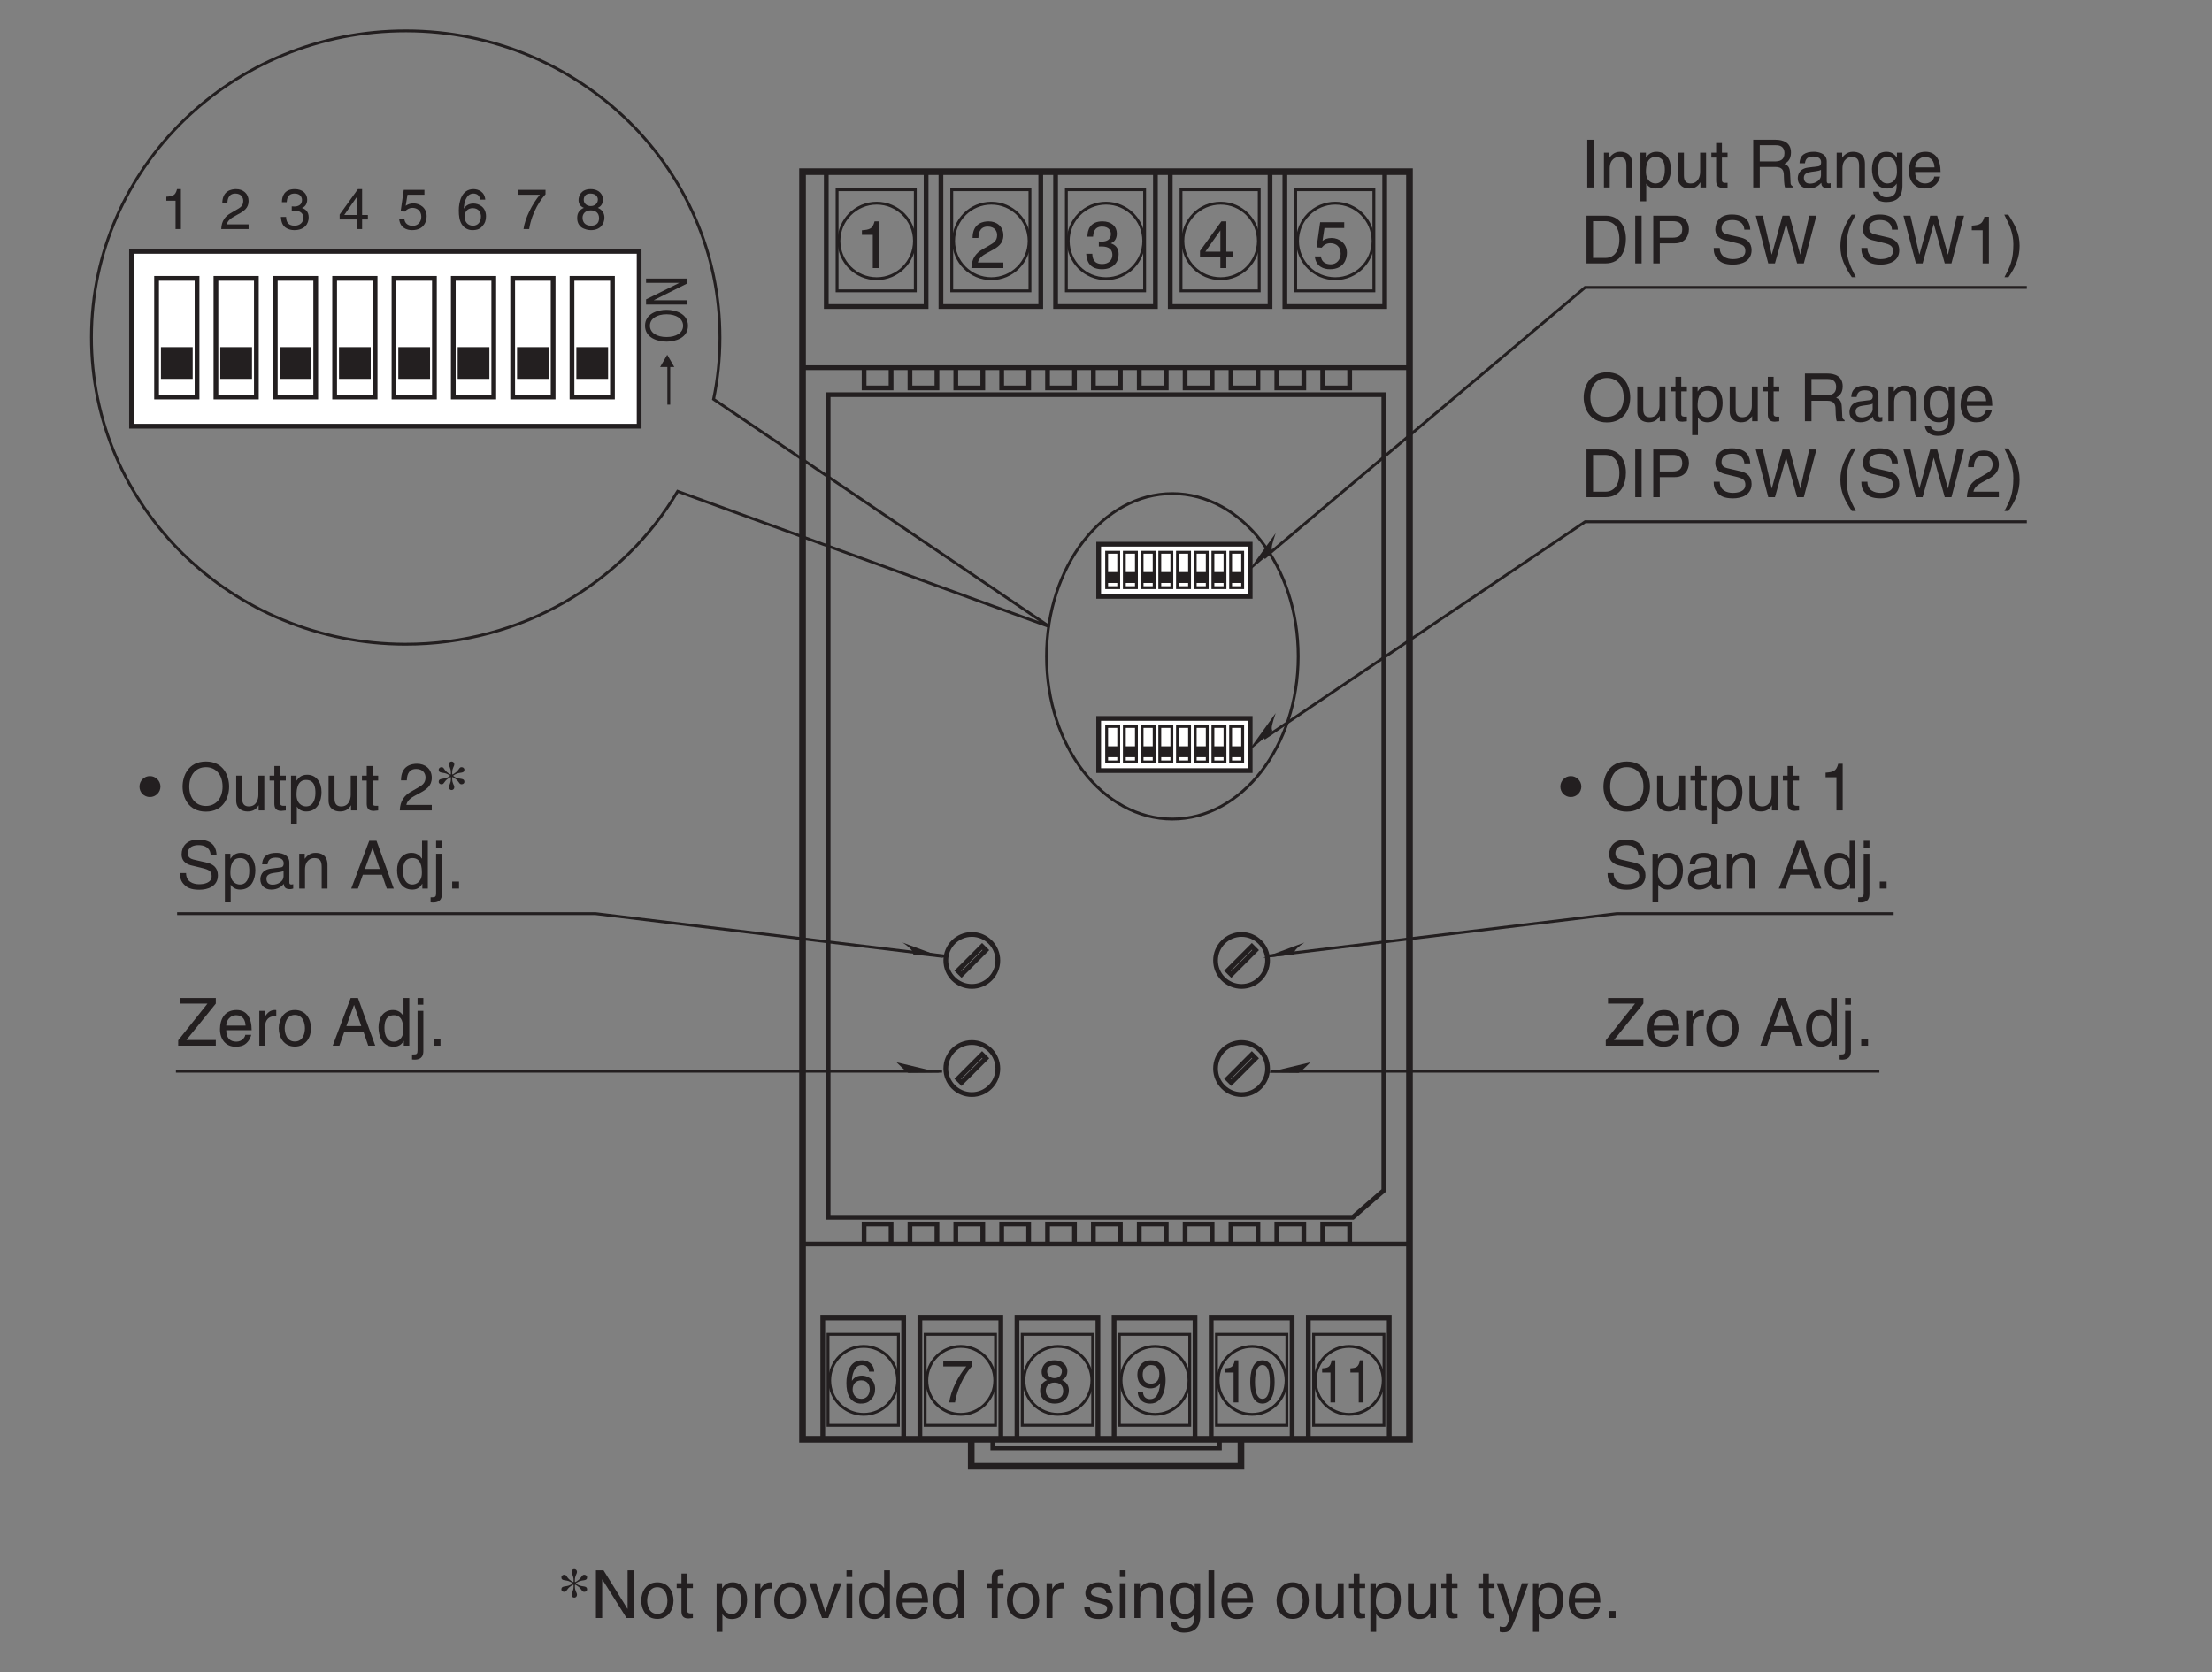 <?xml version="1.0" encoding="UTF-8"?>
<svg xmlns="http://www.w3.org/2000/svg" xmlns:xlink="http://www.w3.org/1999/xlink" width="232.44pt" height="175.75pt" viewBox="0 0 232.44 175.75" version="1.2">
<rect x="0" y="0" width="232.44" height="175.75" fill="#808080" stroke="none"/>
<defs>
<g>
<symbol overflow="visible" id="glyph0-0">
<path style="stroke:none;" d="M 0 0 L 3.5 0 L 3.5 -4.891 L 0 -4.891 Z M 1.75 -2.766 L 0.562 -4.547 L 2.938 -4.547 Z M 1.953 -2.438 L 3.141 -4.219 L 3.141 -0.656 Z M 0.562 -0.344 L 1.75 -2.125 L 2.938 -0.344 Z M 0.344 -4.219 L 1.531 -2.438 L 0.344 -0.656 Z M 0.344 -4.219 "/>
</symbol>
<symbol overflow="visible" id="glyph0-1">
<path style="stroke:none;" d="M 1.234 -4.203 L 3.312 -4.203 L 3.312 -4.812 L 0.781 -4.812 L 0.406 -2.172 L 0.938 -2.141 C 1.172 -2.438 1.484 -2.609 1.844 -2.609 C 2.453 -2.609 2.938 -2.234 2.938 -1.516 C 2.938 -0.906 2.531 -0.391 1.906 -0.391 C 1.344 -0.391 0.922 -0.656 0.859 -1.219 L 0.219 -1.219 C 0.344 -0.125 1.172 0.125 1.812 0.125 C 3.344 0.125 3.594 -1.047 3.594 -1.594 C 3.594 -2.609 2.766 -3.156 1.984 -3.156 C 1.531 -3.156 1.234 -3.016 1.031 -2.859 Z M 1.234 -4.203 "/>
</symbol>
<symbol overflow="visible" id="glyph0-2">
<path style="stroke:none;" d="M 3.656 -1.188 L 3.656 -1.719 L 2.938 -1.719 L 2.938 -4.906 L 2.422 -4.906 L 0.172 -1.797 L 0.172 -1.188 L 2.312 -1.188 L 2.312 0 L 2.938 0 L 2.938 -1.188 Z M 2.312 -3.953 L 2.312 -1.719 L 0.734 -1.719 Z M 2.312 -3.953 "/>
</symbol>
<symbol overflow="visible" id="glyph0-3">
<path style="stroke:none;" d="M 1.562 -2.266 C 1.656 -2.266 1.75 -2.266 1.844 -2.266 C 2.266 -2.266 2.984 -2.188 2.984 -1.375 C 2.984 -0.797 2.547 -0.422 1.922 -0.422 C 1 -0.422 0.891 -1.047 0.875 -1.5 L 0.234 -1.5 C 0.281 -0.938 0.422 -0.375 0.969 -0.078 C 1.203 0.047 1.516 0.125 1.875 0.125 C 3.125 0.125 3.641 -0.641 3.641 -1.453 C 3.641 -2.109 3.297 -2.438 2.828 -2.594 L 2.828 -2.609 C 3.094 -2.688 3.453 -2.984 3.453 -3.625 C 3.453 -4.359 2.891 -4.906 1.938 -4.906 C 0.656 -4.906 0.359 -4.016 0.359 -3.297 L 0.953 -3.297 C 0.984 -3.641 1.047 -4.359 1.906 -4.359 C 2.641 -4.359 2.828 -3.875 2.828 -3.578 C 2.828 -2.969 2.359 -2.781 1.891 -2.781 C 1.781 -2.781 1.672 -2.781 1.562 -2.797 Z M 1.562 -2.266 "/>
</symbol>
<symbol overflow="visible" id="glyph0-4">
<path style="stroke:none;" d="M 0.922 -3.156 C 0.938 -3.5 0.984 -4.359 1.906 -4.359 C 2.641 -4.359 2.891 -3.859 2.891 -3.469 C 2.891 -2.828 2.5 -2.625 1.984 -2.328 L 1.328 -1.953 C 0.672 -1.562 0.219 -1.016 0.188 0 L 3.547 0 L 3.547 -0.578 L 0.875 -0.578 C 0.906 -0.766 1.047 -1.156 1.719 -1.516 L 2.234 -1.797 C 2.969 -2.188 3.547 -2.562 3.547 -3.438 C 3.547 -4.359 2.859 -4.906 2 -4.906 C 1.469 -4.906 0.312 -4.75 0.312 -3.156 Z M 0.922 -3.156 "/>
</symbol>
<symbol overflow="visible" id="glyph0-5">
<path style="stroke:none;" d="M 2.5 -4.906 L 2.031 -4.906 C 1.828 -4.109 1.5 -4.031 0.703 -3.969 L 0.703 -3.484 L 1.844 -3.484 L 1.844 0 L 2.5 0 Z M 2.5 -4.906 "/>
</symbol>
<symbol overflow="visible" id="glyph0-6">
<path style="stroke:none;" d="M 1.312 -5.016 L 0.641 -5.016 L 0.641 0 L 1.312 0 Z M 1.312 -5.016 "/>
</symbol>
<symbol overflow="visible" id="glyph0-7">
<path style="stroke:none;" d="M 3.422 -2.484 C 3.422 -3.531 2.719 -3.75 2.156 -3.75 C 1.516 -3.75 1.188 -3.328 1.047 -3.141 L 1.031 -3.141 L 1.031 -3.656 L 0.453 -3.656 L 0.453 0 L 1.062 0 L 1.062 -1.984 C 1.062 -2.984 1.688 -3.203 2.031 -3.203 C 2.641 -3.203 2.812 -2.891 2.812 -2.25 L 2.812 0 L 3.422 0 Z M 3.422 -2.484 "/>
</symbol>
<symbol overflow="visible" id="glyph0-8">
<path style="stroke:none;" d="M 0.984 -1.656 C 0.984 -2.25 1.094 -3.203 1.984 -3.203 C 2.922 -3.203 2.969 -2.312 2.969 -1.844 C 2.969 -1.031 2.656 -0.422 1.984 -0.422 C 1.594 -0.422 0.984 -0.688 0.984 -1.656 Z M 0.406 1.453 L 1.016 1.453 L 1.016 -0.391 L 1.031 -0.391 C 1.188 -0.125 1.516 0.109 2 0.109 C 3.25 0.109 3.609 -1.062 3.609 -1.938 C 3.609 -2.969 3.062 -3.75 2.094 -3.75 C 1.422 -3.75 1.141 -3.344 1 -3.141 L 0.984 -3.141 L 0.984 -3.656 L 0.406 -3.656 Z M 0.406 1.453 "/>
</symbol>
<symbol overflow="visible" id="glyph0-9">
<path style="stroke:none;" d="M 3.422 0 L 3.422 -3.656 L 2.797 -3.656 L 2.797 -1.641 C 2.797 -1.109 2.562 -0.422 1.797 -0.422 C 1.391 -0.422 1.094 -0.625 1.094 -1.234 L 1.094 -3.656 L 0.469 -3.656 L 0.469 -1.031 C 0.469 -0.156 1.125 0.109 1.656 0.109 C 2.25 0.109 2.562 -0.125 2.828 -0.547 L 2.828 0 Z M 3.422 0 "/>
</symbol>
<symbol overflow="visible" id="glyph0-10">
<path style="stroke:none;" d="M 1.797 -3.141 L 1.797 -3.656 L 1.203 -3.656 L 1.203 -4.672 L 0.594 -4.672 L 0.594 -3.656 L 0.094 -3.656 L 0.094 -3.141 L 0.594 -3.141 L 0.594 -0.734 C 0.594 -0.297 0.719 0.047 1.328 0.047 C 1.391 0.047 1.578 0.016 1.797 0 L 1.797 -0.484 L 1.578 -0.484 C 1.453 -0.484 1.203 -0.484 1.203 -0.766 L 1.203 -3.141 Z M 1.797 -3.141 "/>
</symbol>
<symbol overflow="visible" id="glyph0-11">
<path style="stroke:none;" d=""/>
</symbol>
<symbol overflow="visible" id="glyph0-12">
<path style="stroke:none;" d="M 1.297 -2.156 L 2.938 -2.156 C 3.75 -2.156 3.828 -1.672 3.828 -1.25 C 3.828 -1.062 3.844 -0.312 3.953 0 L 4.781 0 L 4.781 -0.109 C 4.562 -0.234 4.531 -0.328 4.531 -0.609 L 4.484 -1.516 C 4.453 -2.219 4.172 -2.344 3.891 -2.469 C 4.203 -2.656 4.578 -2.922 4.578 -3.672 C 4.578 -4.734 3.75 -5.016 2.938 -5.016 L 0.609 -5.016 L 0.609 0 L 1.297 0 Z M 1.297 -4.438 L 2.984 -4.438 C 3.312 -4.438 3.891 -4.375 3.891 -3.594 C 3.891 -2.859 3.359 -2.734 2.859 -2.734 L 1.297 -2.734 Z M 1.297 -4.438 "/>
</symbol>
<symbol overflow="visible" id="glyph0-13">
<path style="stroke:none;" d="M 1 -2.547 C 1.047 -2.828 1.141 -3.25 1.844 -3.25 C 2.422 -3.25 2.703 -3.031 2.703 -2.656 C 2.703 -2.297 2.516 -2.234 2.375 -2.219 L 1.359 -2.094 C 0.344 -1.969 0.25 -1.25 0.25 -0.953 C 0.25 -0.328 0.719 0.109 1.391 0.109 C 2.109 0.109 2.484 -0.234 2.719 -0.484 C 2.734 -0.203 2.828 0.062 3.359 0.062 C 3.5 0.062 3.594 0.031 3.703 0 L 3.703 -0.453 C 3.625 -0.438 3.562 -0.422 3.5 -0.422 C 3.375 -0.422 3.297 -0.484 3.297 -0.641 L 3.297 -2.734 C 3.297 -3.672 2.234 -3.75 1.938 -3.75 C 1.047 -3.75 0.469 -3.422 0.438 -2.547 Z M 2.688 -1.266 C 2.688 -0.781 2.125 -0.406 1.547 -0.406 C 1.094 -0.406 0.891 -0.641 0.891 -1.047 C 0.891 -1.5 1.375 -1.594 1.672 -1.641 C 2.438 -1.734 2.578 -1.781 2.688 -1.859 Z M 2.688 -1.266 "/>
</symbol>
<symbol overflow="visible" id="glyph0-14">
<path style="stroke:none;" d="M 0.922 -1.844 C 0.922 -2.312 0.969 -3.203 1.906 -3.203 C 2.797 -3.203 2.906 -2.25 2.906 -1.656 C 2.906 -0.688 2.297 -0.422 1.906 -0.422 C 1.234 -0.422 0.922 -1.031 0.922 -1.844 Z M 3.484 -3.656 L 2.906 -3.656 L 2.906 -3.141 L 2.891 -3.141 C 2.75 -3.344 2.469 -3.75 1.797 -3.75 C 0.828 -3.75 0.281 -2.969 0.281 -1.938 C 0.281 -1.062 0.641 0.109 1.891 0.109 C 2.375 0.109 2.703 -0.125 2.859 -0.391 L 2.859 -0.406 L 2.875 -0.406 L 2.875 -0.266 C 2.875 0.172 2.891 1.031 1.828 1.031 C 1.688 1.031 1.125 1.031 1 0.453 L 0.391 0.453 C 0.516 1.422 1.359 1.531 1.781 1.531 C 3.484 1.531 3.484 0.219 3.484 -0.297 Z M 3.484 -3.656 "/>
</symbol>
<symbol overflow="visible" id="glyph0-15">
<path style="stroke:none;" d="M 2.938 -1.141 C 2.922 -0.875 2.578 -0.422 2 -0.422 C 1.297 -0.422 0.938 -0.859 0.938 -1.625 L 3.609 -1.625 C 3.609 -2.922 3.094 -3.75 2.031 -3.75 C 0.828 -3.75 0.281 -2.859 0.281 -1.719 C 0.281 -0.672 0.891 0.109 1.906 0.109 C 2.5 0.109 2.734 -0.031 2.906 -0.141 C 3.359 -0.453 3.531 -0.969 3.562 -1.141 Z M 0.938 -2.109 C 0.938 -2.688 1.391 -3.203 1.953 -3.203 C 2.703 -3.203 2.938 -2.688 2.969 -2.109 Z M 0.938 -2.109 "/>
</symbol>
<symbol overflow="visible" id="glyph0-16">
<path style="stroke:none;" d="M 0.562 0 L 2.562 0 C 4.219 0 4.703 -1.453 4.703 -2.578 C 4.703 -4.016 3.906 -5.016 2.594 -5.016 L 0.562 -5.016 Z M 1.25 -4.438 L 2.5 -4.438 C 3.422 -4.438 4.016 -3.797 4.016 -2.531 C 4.016 -1.266 3.438 -0.578 2.562 -0.578 L 1.25 -0.578 Z M 1.25 -4.438 "/>
</symbol>
<symbol overflow="visible" id="glyph0-17">
<path style="stroke:none;" d="M 1.281 -4.438 L 2.656 -4.438 C 3.219 -4.438 3.641 -4.234 3.641 -3.594 C 3.641 -2.922 3.234 -2.703 2.625 -2.703 L 1.281 -2.703 Z M 1.281 -2.109 L 2.859 -2.109 C 3.953 -2.109 4.344 -2.906 4.344 -3.609 C 4.344 -4.422 3.781 -5.016 2.859 -5.016 L 0.594 -5.016 L 0.594 0 L 1.281 0 Z M 1.281 -2.109 "/>
</symbol>
<symbol overflow="visible" id="glyph0-18">
<path style="stroke:none;" d="M 4.188 -3.547 C 4.156 -4.094 3.984 -5.141 2.234 -5.141 C 1.016 -5.141 0.516 -4.375 0.516 -3.594 C 0.516 -2.719 1.25 -2.5 1.578 -2.422 L 2.609 -2.172 C 3.422 -1.984 3.672 -1.812 3.672 -1.297 C 3.672 -0.578 2.844 -0.453 2.359 -0.453 C 1.719 -0.453 0.984 -0.719 0.984 -1.625 L 0.344 -1.625 C 0.344 -1.156 0.422 -0.734 0.859 -0.344 C 1.078 -0.141 1.438 0.125 2.375 0.125 C 3.234 0.125 4.328 -0.203 4.328 -1.391 C 4.328 -2.172 3.844 -2.562 3.188 -2.719 L 1.766 -3.047 C 1.469 -3.125 1.172 -3.266 1.172 -3.688 C 1.172 -4.453 1.891 -4.562 2.312 -4.562 C 2.875 -4.562 3.516 -4.328 3.562 -3.547 Z M 4.188 -3.547 "/>
</symbol>
<symbol overflow="visible" id="glyph0-19">
<path style="stroke:none;" d="M 3.297 -4.156 L 4.453 0 L 5.156 0 L 6.484 -5.016 L 5.734 -5.016 L 4.797 -0.938 L 4.781 -0.938 L 3.656 -5.016 L 2.922 -5.016 L 1.797 -0.938 L 1.781 -0.938 L 0.844 -5.016 L 0.109 -5.016 L 1.422 0 L 2.125 0 Z M 3.297 -4.156 "/>
</symbol>
<symbol overflow="visible" id="glyph0-20">
<path style="stroke:none;" d="M 1.656 -5.125 C 0.906 -4.047 0.469 -3.047 0.469 -1.828 C 0.469 -0.516 0.953 0.359 1.672 1.453 L 2.094 1.453 C 1.531 0.344 1.125 -0.5 1.125 -1.656 C 1.125 -3.328 1.484 -4 2.078 -5.125 Z M 1.656 -5.125 "/>
</symbol>
<symbol overflow="visible" id="glyph0-21">
<path style="stroke:none;" d="M 0.672 1.453 C 1.422 0.375 1.844 -0.625 1.844 -1.844 C 1.844 -3.156 1.375 -4.031 0.656 -5.125 L 0.234 -5.125 C 0.797 -4.016 1.188 -3.172 1.188 -2.016 C 1.188 -0.344 0.844 0.328 0.25 1.453 Z M 0.672 1.453 "/>
</symbol>
<symbol overflow="visible" id="glyph0-22">
<path style="stroke:none;" d="M 4.469 -2.5 C 4.469 -1.328 3.812 -0.469 2.719 -0.469 C 1.625 -0.469 0.969 -1.328 0.969 -2.5 C 0.969 -3.688 1.625 -4.547 2.719 -4.547 C 3.812 -4.547 4.469 -3.688 4.469 -2.5 Z M 5.156 -2.5 C 5.156 -3.594 4.594 -5.141 2.719 -5.141 C 0.844 -5.141 0.266 -3.594 0.266 -2.5 C 0.266 -1.422 0.844 0.125 2.719 0.125 C 4.594 0.125 5.156 -1.422 5.156 -2.5 Z M 5.156 -2.5 "/>
</symbol>
<symbol overflow="visible" id="glyph0-23">
<path style="stroke:none;" d="M 4.109 -0.594 L 1.016 -0.594 L 4.109 -4.422 L 4.109 -5.016 L 0.391 -5.016 L 0.391 -4.422 L 3.234 -4.422 L 0.156 -0.562 L 0.156 0 L 4.109 0 Z M 4.109 -0.594 "/>
</symbol>
<symbol overflow="visible" id="glyph0-24">
<path style="stroke:none;" d="M 1.156 -2.125 C 1.156 -2.656 1.516 -3.094 2.094 -3.094 L 2.312 -3.094 L 2.312 -3.734 C 2.266 -3.75 2.234 -3.75 2.156 -3.75 C 1.703 -3.75 1.375 -3.469 1.125 -3.047 L 1.125 -3.656 L 0.531 -3.656 L 0.531 0 L 1.156 0 Z M 1.156 -2.125 "/>
</symbol>
<symbol overflow="visible" id="glyph0-25">
<path style="stroke:none;" d="M 0.25 -1.828 C 0.25 -0.891 0.781 0.094 1.938 0.094 C 3.109 0.094 3.641 -0.891 3.641 -1.828 C 3.641 -2.766 3.109 -3.75 1.938 -3.75 C 0.781 -3.75 0.25 -2.766 0.25 -1.828 Z M 0.875 -1.828 C 0.875 -2.312 1.062 -3.234 1.938 -3.234 C 2.828 -3.234 3 -2.312 3 -1.828 C 3 -1.344 2.828 -0.438 1.938 -0.438 C 1.062 -0.438 0.875 -1.344 0.875 -1.828 Z M 0.875 -1.828 "/>
</symbol>
<symbol overflow="visible" id="glyph0-26">
<path style="stroke:none;" d="M 3.328 -1.453 L 3.828 0 L 4.562 0 L 2.75 -5.016 L 1.984 -5.016 L 0.094 0 L 0.797 0 L 1.312 -1.453 Z M 1.531 -2.062 L 2.328 -4.266 L 2.344 -4.266 L 3.094 -2.062 Z M 1.531 -2.062 "/>
</symbol>
<symbol overflow="visible" id="glyph0-27">
<path style="stroke:none;" d="M 3.484 -5.016 L 2.875 -5.016 L 2.875 -3.188 L 2.859 -3.141 C 2.703 -3.344 2.438 -3.75 1.766 -3.75 C 0.797 -3.75 0.25 -2.969 0.25 -1.938 C 0.25 -1.062 0.609 0.109 1.844 0.109 C 2.203 0.109 2.625 0 2.891 -0.5 L 2.906 -0.5 L 2.906 0 L 3.484 0 Z M 0.875 -1.844 C 0.875 -2.312 0.922 -3.203 1.875 -3.203 C 2.766 -3.203 2.859 -2.25 2.859 -1.656 C 2.859 -0.688 2.25 -0.422 1.859 -0.422 C 1.188 -0.422 0.875 -1.031 0.875 -1.844 Z M 0.875 -1.844 "/>
</symbol>
<symbol overflow="visible" id="glyph0-28">
<path style="stroke:none;" d="M 1.078 -3.656 L 0.469 -3.656 L 0.469 0.469 C 0.469 0.875 0.375 0.922 0.016 0.922 L -0.109 0.922 L -0.109 1.453 C -0.016 1.453 0.062 1.469 0.141 1.469 C 1.047 1.469 1.078 0.859 1.078 0.531 Z M 1.078 -5.016 L 0.469 -5.016 L 0.469 -4.312 L 1.078 -4.312 Z M 1.078 -5.016 "/>
</symbol>
<symbol overflow="visible" id="glyph0-29">
<path style="stroke:none;" d="M 1.328 -0.734 L 0.609 -0.734 L 0.609 0 L 1.328 0 Z M 1.328 -0.734 "/>
</symbol>
<symbol overflow="visible" id="glyph0-30">
<path style="stroke:none;" d="M 2.328 -2.5 C 2.328 -3.109 1.828 -3.609 1.219 -3.609 C 0.609 -3.609 0.125 -3.109 0.125 -2.5 C 0.125 -1.891 0.609 -1.406 1.219 -1.406 C 1.828 -1.406 2.328 -1.906 2.328 -2.5 Z M 2.328 -2.5 "/>
</symbol>
<symbol overflow="visible" id="glyph0-31">
<path style="stroke:none;" d="M 3.859 -0.969 L 3.844 -0.969 L 1.328 -5.016 L 0.531 -5.016 L 0.531 0 L 1.188 0 L 1.188 -4.047 L 1.203 -4.047 L 3.75 0 L 4.516 0 L 4.516 -5.016 L 3.859 -5.016 Z M 3.859 -0.969 "/>
</symbol>
<symbol overflow="visible" id="glyph0-32">
<path style="stroke:none;" d="M 1.734 -0.672 L 1.719 -0.672 L 0.766 -3.656 L 0.062 -3.656 L 1.391 0 L 2.047 0 L 3.438 -3.656 L 2.766 -3.656 Z M 1.734 -0.672 "/>
</symbol>
<symbol overflow="visible" id="glyph0-33">
<path style="stroke:none;" d="M 1.078 -3.656 L 0.469 -3.656 L 0.469 0 L 1.078 0 Z M 1.078 -4.312 L 1.078 -5.016 L 0.469 -5.016 L 0.469 -4.312 Z M 1.078 -4.312 "/>
</symbol>
<symbol overflow="visible" id="glyph0-34">
<path style="stroke:none;" d="M 1.828 -3.141 L 1.828 -3.656 L 1.219 -3.656 L 1.219 -4.109 C 1.219 -4.406 1.312 -4.531 1.578 -4.531 C 1.656 -4.531 1.75 -4.531 1.828 -4.516 L 1.828 -5.078 C 1.734 -5.078 1.641 -5.078 1.547 -5.078 C 0.953 -5.078 0.594 -4.828 0.594 -4.281 L 0.594 -3.656 L 0.094 -3.656 L 0.094 -3.141 L 0.594 -3.141 L 0.594 0 L 1.219 0 L 1.219 -3.141 Z M 1.828 -3.141 "/>
</symbol>
<symbol overflow="visible" id="glyph0-35">
<path style="stroke:none;" d="M 3.125 -2.609 C 3.125 -2.797 3.031 -3.75 1.719 -3.75 C 1 -3.75 0.344 -3.391 0.344 -2.594 C 0.344 -2.094 0.672 -1.828 1.188 -1.703 L 1.906 -1.531 C 2.422 -1.391 2.625 -1.297 2.625 -1 C 2.625 -0.594 2.234 -0.422 1.781 -0.422 C 0.922 -0.422 0.844 -0.891 0.812 -1.172 L 0.219 -1.172 C 0.25 -0.734 0.344 0.109 1.797 0.109 C 2.625 0.109 3.234 -0.344 3.234 -1.109 C 3.234 -1.594 2.969 -1.875 2.219 -2.062 L 1.594 -2.219 C 1.125 -2.344 0.938 -2.406 0.938 -2.703 C 0.938 -3.156 1.469 -3.234 1.656 -3.234 C 2.438 -3.234 2.516 -2.844 2.531 -2.609 Z M 3.125 -2.609 "/>
</symbol>
<symbol overflow="visible" id="glyph0-36">
<path style="stroke:none;" d="M 1.078 -5.016 L 0.469 -5.016 L 0.469 0 L 1.078 0 Z M 1.078 -5.016 "/>
</symbol>
<symbol overflow="visible" id="glyph0-37">
<path style="stroke:none;" d="M 1.766 -0.672 L 1.75 -0.672 L 0.781 -3.656 L 0.078 -3.656 L 1.438 0.094 C 1.141 0.859 1.109 0.938 0.781 0.938 C 0.609 0.938 0.484 0.906 0.406 0.875 L 0.406 1.438 C 0.516 1.469 0.578 1.5 0.672 1.5 C 1.453 1.5 1.516 1.406 2.109 -0.062 C 2.562 -1.266 2.984 -2.453 3.422 -3.656 L 2.734 -3.656 Z M 1.766 -0.672 "/>
</symbol>
<symbol overflow="visible" id="glyph1-0">
<path style="stroke:none;" d="M 0 0 L 2.672 0 L 2.672 -4.391 L 0 -4.391 Z M 1.328 -2.484 L 0.422 -4.078 L 2.25 -4.078 Z M 1.5 -2.203 L 2.406 -3.797 L 2.406 -0.594 Z M 0.422 -0.312 L 1.328 -1.922 L 2.25 -0.312 Z M 0.266 -3.797 L 1.172 -2.203 L 0.266 -0.594 Z M 0.266 -3.797 "/>
</symbol>
<symbol overflow="visible" id="glyph1-1">
<path style="stroke:none;" d="M 1.922 -4.422 L 1.547 -4.422 C 1.406 -3.688 1.156 -3.625 0.547 -3.578 L 0.547 -3.141 L 1.422 -3.141 L 1.422 0 L 1.922 0 Z M 1.922 -4.422 "/>
</symbol>
<symbol overflow="visible" id="glyph1-2">
<path style="stroke:none;" d="M 2.266 -2.141 C 2.266 -1.047 2.031 -0.375 1.484 -0.375 C 0.953 -0.375 0.703 -1.047 0.703 -2.141 C 0.703 -3.25 0.953 -3.922 1.484 -3.922 C 2.031 -3.922 2.266 -3.25 2.266 -2.141 Z M 2.766 -2.141 C 2.766 -3.062 2.562 -4.422 1.484 -4.422 C 0.406 -4.422 0.203 -3.062 0.203 -2.141 C 0.203 -1.234 0.406 0.125 1.484 0.125 C 2.562 0.125 2.766 -1.234 2.766 -2.141 Z M 2.766 -2.141 "/>
</symbol>
<symbol overflow="visible" id="glyph2-0">
<path style="stroke:none;" d="M 0 0 L 3.141 0 L 3.141 -4.391 L 0 -4.391 Z M 1.562 -2.484 L 0.5 -4.078 L 2.641 -4.078 Z M 1.766 -2.203 L 2.828 -3.797 L 2.828 -0.594 Z M 0.5 -0.312 L 1.562 -1.922 L 2.641 -0.312 Z M 0.312 -3.797 L 1.375 -2.203 L 0.312 -0.594 Z M 0.312 -3.797 "/>
</symbol>
<symbol overflow="visible" id="glyph2-1">
<path style="stroke:none;" d="M 1.656 -1.469 C 2.062 -1.469 2.5 -1.672 2.656 -2 L 2.672 -1.984 C 2.531 -0.844 2.219 -0.344 1.609 -0.344 C 1.156 -0.344 0.891 -0.609 0.859 -1.062 L 0.312 -1.062 C 0.312 -0.641 0.594 0.125 1.625 0.125 C 3.141 0.125 3.234 -1.891 3.234 -2.375 C 3.234 -3.078 3.094 -4.422 1.688 -4.422 C 0.75 -4.422 0.266 -3.703 0.266 -2.906 C 0.266 -2.016 0.828 -1.469 1.656 -1.469 Z M 1.734 -1.969 C 1.359 -1.969 0.828 -2.078 0.828 -2.922 C 0.828 -3.516 1.172 -3.922 1.688 -3.922 C 2.328 -3.922 2.578 -3.484 2.578 -2.984 C 2.578 -2.109 2.016 -1.969 1.734 -1.969 Z M 1.734 -1.969 "/>
</symbol>
<symbol overflow="visible" id="glyph2-2">
<path style="stroke:none;" d="M 3.094 -3.281 C 3.094 -3.797 2.703 -4.422 1.734 -4.422 C 0.672 -4.422 0.391 -3.656 0.391 -3.203 C 0.391 -2.781 0.609 -2.484 0.984 -2.344 C 0.516 -2.156 0.234 -1.812 0.234 -1.266 C 0.234 -1.062 0.234 -0.578 0.688 -0.219 C 1.047 0.062 1.5 0.125 1.75 0.125 C 2.797 0.125 3.25 -0.562 3.25 -1.281 C 3.25 -1.609 3.125 -2.094 2.531 -2.344 C 2.719 -2.453 3.094 -2.641 3.094 -3.281 Z M 1.734 -2.078 C 2.25 -2.078 2.656 -1.812 2.656 -1.219 C 2.656 -0.516 2.172 -0.375 1.766 -0.375 C 1 -0.375 0.828 -0.906 0.828 -1.25 C 0.828 -1.672 1.125 -2.078 1.734 -2.078 Z M 1.734 -2.547 C 1.328 -2.547 0.969 -2.812 0.969 -3.234 C 0.969 -3.516 1.109 -3.922 1.703 -3.922 C 2.344 -3.922 2.516 -3.531 2.516 -3.266 C 2.516 -2.859 2.219 -2.547 1.734 -2.547 Z M 1.734 -2.547 "/>
</symbol>
<symbol overflow="visible" id="glyph2-3">
<path style="stroke:none;" d="M 0.234 -3.781 L 2.656 -3.781 C 1.812 -2.797 1.016 -1.219 0.859 0 L 1.469 0 C 1.797 -1.969 2.844 -3.375 3.281 -3.844 L 3.281 -4.328 L 0.234 -4.328 Z M 0.234 -3.781 "/>
</symbol>
<symbol overflow="visible" id="glyph2-4">
<path style="stroke:none;" d="M 3.156 -3.234 C 3.109 -4.141 2.375 -4.422 1.875 -4.422 C 0.547 -4.422 0.234 -3.016 0.234 -2.047 C 0.234 -1.469 0.312 -0.938 0.578 -0.516 C 0.891 -0.031 1.375 0.125 1.719 0.125 C 2.344 0.125 2.594 -0.047 2.828 -0.312 C 3.141 -0.641 3.25 -0.969 3.25 -1.406 C 3.25 -2.469 2.406 -2.812 1.875 -2.812 C 1.266 -2.812 0.969 -2.516 0.828 -2.281 L 0.812 -2.281 C 0.812 -2.75 1 -3.922 1.859 -3.922 C 2.344 -3.922 2.547 -3.625 2.625 -3.234 Z M 0.891 -1.359 C 0.891 -1.875 1.188 -2.312 1.797 -2.312 C 2.469 -2.312 2.688 -1.781 2.688 -1.391 C 2.688 -0.797 2.344 -0.375 1.812 -0.375 C 1.172 -0.375 0.891 -0.891 0.891 -1.359 Z M 0.891 -1.359 "/>
</symbol>
<symbol overflow="visible" id="glyph3-0">
<path style="stroke:none;" d="M 0 0 L 0 -2.391 L -4.188 -2.391 L -4.188 0 Z M -2.359 -1.188 L -3.891 -0.375 L -3.891 -2.016 Z M -2.094 -1.344 L -3.625 -2.156 L -0.562 -2.156 Z M -0.297 -0.375 L -1.828 -1.188 L -0.297 -2.016 Z M -3.625 -0.234 L -2.094 -1.047 L -0.562 -0.234 Z M -3.625 -0.234 "/>
</symbol>
<symbol overflow="visible" id="glyph3-1">
<path style="stroke:none;" d="M -2.141 -3.062 C -1.141 -3.062 -0.406 -2.609 -0.406 -1.859 C -0.406 -1.109 -1.141 -0.672 -2.141 -0.672 C -3.156 -0.672 -3.891 -1.109 -3.891 -1.859 C -3.891 -2.609 -3.156 -3.062 -2.141 -3.062 Z M -2.141 -3.531 C -3.078 -3.531 -4.406 -3.141 -4.406 -1.859 C -4.406 -0.578 -3.078 -0.188 -2.141 -0.188 C -1.219 -0.188 0.109 -0.578 0.109 -1.859 C 0.109 -3.141 -1.219 -3.531 -2.141 -3.531 Z M -2.141 -3.531 "/>
</symbol>
<symbol overflow="visible" id="glyph3-2">
<path style="stroke:none;" d="M -0.828 -2.641 L -0.828 -2.625 L -4.297 -0.906 L -4.297 -0.359 L 0 -0.359 L 0 -0.812 L -3.469 -0.812 L -3.469 -0.828 L 0 -2.562 L 0 -3.094 L -4.297 -3.094 L -4.297 -2.641 Z M -0.828 -2.641 "/>
</symbol>
<symbol overflow="visible" id="glyph4-0">
<path style="stroke:none;" d="M 0 0 L 2.984 0 L 2.984 -4.188 L 0 -4.188 Z M 1.5 -2.359 L 0.484 -3.891 L 2.516 -3.891 Z M 1.672 -2.094 L 2.688 -3.625 L 2.688 -0.562 Z M 0.484 -0.297 L 1.5 -1.828 L 2.516 -0.297 Z M 0.297 -3.625 L 1.312 -2.094 L 0.297 -0.562 Z M 0.297 -3.625 "/>
</symbol>
<symbol overflow="visible" id="glyph4-1">
<path style="stroke:none;" d="M 2.141 -4.203 L 1.734 -4.203 C 1.562 -3.516 1.281 -3.453 0.609 -3.406 L 0.609 -2.984 L 1.578 -2.984 L 1.578 0 L 2.141 0 Z M 2.141 -4.203 "/>
</symbol>
<symbol overflow="visible" id="glyph4-2">
<path style="stroke:none;" d="M 0.797 -2.703 C 0.812 -2.984 0.844 -3.734 1.641 -3.734 C 2.25 -3.734 2.469 -3.312 2.469 -2.969 C 2.469 -2.422 2.141 -2.25 1.703 -2 L 1.141 -1.672 C 0.578 -1.344 0.188 -0.875 0.156 0 L 3.031 0 L 3.031 -0.5 L 0.75 -0.5 C 0.766 -0.656 0.891 -0.984 1.469 -1.297 L 1.906 -1.547 C 2.531 -1.875 3.031 -2.203 3.031 -2.953 C 3.031 -3.734 2.453 -4.203 1.719 -4.203 C 1.266 -4.203 0.266 -4.062 0.266 -2.703 Z M 0.797 -2.703 "/>
</symbol>
<symbol overflow="visible" id="glyph4-3">
<path style="stroke:none;" d="M 1.344 -1.938 C 1.422 -1.938 1.5 -1.938 1.578 -1.938 C 1.938 -1.938 2.562 -1.875 2.562 -1.172 C 2.562 -0.688 2.188 -0.359 1.641 -0.359 C 0.859 -0.359 0.766 -0.891 0.75 -1.281 L 0.203 -1.281 C 0.234 -0.797 0.359 -0.312 0.828 -0.078 C 1.031 0.031 1.297 0.109 1.609 0.109 C 2.688 0.109 3.125 -0.547 3.125 -1.234 C 3.125 -1.797 2.828 -2.094 2.422 -2.219 L 2.422 -2.234 C 2.656 -2.297 2.969 -2.562 2.969 -3.094 C 2.969 -3.734 2.484 -4.203 1.656 -4.203 C 0.562 -4.203 0.312 -3.453 0.312 -2.828 L 0.812 -2.828 C 0.844 -3.125 0.891 -3.734 1.641 -3.734 C 2.266 -3.734 2.422 -3.328 2.422 -3.062 C 2.422 -2.547 2.016 -2.375 1.609 -2.375 C 1.531 -2.375 1.438 -2.391 1.344 -2.391 Z M 1.344 -1.938 "/>
</symbol>
<symbol overflow="visible" id="glyph4-4">
<path style="stroke:none;" d="M 3.125 -1.016 L 3.125 -1.484 L 2.516 -1.484 L 2.516 -4.203 L 2.078 -4.203 L 0.156 -1.531 L 0.156 -1.016 L 1.984 -1.016 L 1.984 0 L 2.516 0 L 2.516 -1.016 Z M 1.969 -3.391 L 1.984 -3.391 L 1.984 -1.484 L 0.641 -1.484 Z M 1.969 -3.391 "/>
</symbol>
<symbol overflow="visible" id="glyph4-5">
<path style="stroke:none;" d="M 1.062 -3.609 L 2.844 -3.609 L 2.844 -4.125 L 0.672 -4.125 L 0.344 -1.859 L 0.797 -1.844 C 1 -2.094 1.281 -2.234 1.578 -2.234 C 2.094 -2.234 2.516 -1.906 2.516 -1.297 C 2.516 -0.781 2.172 -0.344 1.625 -0.344 C 1.156 -0.344 0.797 -0.562 0.734 -1.047 L 0.188 -1.047 C 0.297 -0.109 1 0.109 1.547 0.109 C 2.859 0.109 3.078 -0.891 3.078 -1.359 C 3.078 -2.234 2.375 -2.703 1.688 -2.703 C 1.312 -2.703 1.062 -2.578 0.875 -2.453 Z M 1.062 -3.609 "/>
</symbol>
<symbol overflow="visible" id="glyph4-6">
<path style="stroke:none;" d="M 3.016 -3.094 C 2.953 -3.938 2.266 -4.203 1.781 -4.203 C 0.531 -4.203 0.234 -2.875 0.234 -1.953 C 0.234 -1.406 0.297 -0.891 0.547 -0.5 C 0.844 -0.031 1.312 0.109 1.641 0.109 C 2.219 0.109 2.484 -0.047 2.703 -0.297 C 2.984 -0.609 3.094 -0.922 3.094 -1.344 C 3.094 -2.359 2.297 -2.688 1.781 -2.688 C 1.203 -2.688 0.922 -2.391 0.781 -2.172 L 0.766 -2.172 C 0.766 -2.625 0.953 -3.734 1.766 -3.734 C 2.219 -3.734 2.422 -3.453 2.5 -3.094 Z M 0.844 -1.297 C 0.844 -1.797 1.125 -2.203 1.703 -2.203 C 2.359 -2.203 2.562 -1.688 2.562 -1.328 C 2.562 -0.75 2.234 -0.359 1.734 -0.359 C 1.109 -0.359 0.844 -0.844 0.844 -1.297 Z M 0.844 -1.297 "/>
</symbol>
<symbol overflow="visible" id="glyph4-7">
<path style="stroke:none;" d="M 0.219 -3.609 L 2.531 -3.609 C 1.734 -2.656 0.969 -1.156 0.812 0 L 1.406 0 C 1.703 -1.875 2.703 -3.219 3.125 -3.656 L 3.125 -4.125 L 0.219 -4.125 Z M 0.219 -3.609 "/>
</symbol>
<symbol overflow="visible" id="glyph4-8">
<path style="stroke:none;" d="M 2.938 -3.125 C 2.938 -3.609 2.578 -4.203 1.641 -4.203 C 0.641 -4.203 0.375 -3.484 0.375 -3.047 C 0.375 -2.656 0.578 -2.375 0.938 -2.234 C 0.5 -2.047 0.234 -1.719 0.234 -1.203 C 0.234 -1 0.234 -0.547 0.656 -0.203 C 1 0.047 1.438 0.109 1.672 0.109 C 2.656 0.109 3.094 -0.531 3.094 -1.219 C 3.094 -1.531 2.969 -2 2.406 -2.234 C 2.594 -2.328 2.938 -2.516 2.938 -3.125 Z M 1.656 -1.969 C 2.141 -1.969 2.531 -1.719 2.531 -1.156 C 2.531 -0.5 2.078 -0.359 1.688 -0.359 C 0.953 -0.359 0.797 -0.859 0.797 -1.203 C 0.797 -1.578 1.062 -1.969 1.656 -1.969 Z M 1.656 -2.422 C 1.266 -2.422 0.922 -2.672 0.922 -3.078 C 0.922 -3.344 1.047 -3.734 1.609 -3.734 C 2.234 -3.734 2.406 -3.359 2.406 -3.109 C 2.406 -2.719 2.109 -2.422 1.656 -2.422 Z M 1.656 -2.422 "/>
</symbol>
<symbol overflow="visible" id="glyph5-0">
<path style="stroke:none;" d="M 0 0 L 3.5 0 L 3.5 -4.891 L 0 -4.891 Z M 1.75 -2.766 L 0.562 -4.547 L 2.938 -4.547 Z M 1.953 -2.438 L 3.141 -4.219 L 3.141 -0.656 Z M 0.562 -0.344 L 1.75 -2.125 L 2.938 -0.344 Z M 0.344 -4.219 L 1.531 -2.438 L 0.344 -0.656 Z M 0.344 -4.219 "/>
</symbol>
<symbol overflow="visible" id="glyph5-1">
<path style="stroke:none;" d="M 1.344 -3.484 C 0.891 -3.234 0.391 -3.438 0.391 -3 C 0.391 -2.875 0.5 -2.75 0.688 -2.75 C 1 -2.75 0.891 -3.031 1.422 -3.375 L 1.625 -3.5 L 1.672 -3.484 L 1.672 -3.297 C 1.672 -2.828 1.469 -2.688 1.469 -2.438 C 1.469 -2.266 1.578 -2.141 1.75 -2.141 C 1.906 -2.141 2.031 -2.266 2.031 -2.438 C 2.031 -2.688 1.812 -2.828 1.812 -3.297 L 1.812 -3.484 L 1.875 -3.5 L 2.062 -3.375 C 2.594 -3.031 2.5 -2.75 2.797 -2.75 C 2.984 -2.75 3.094 -2.875 3.094 -3 C 3.094 -3.438 2.609 -3.234 2.141 -3.484 L 1.938 -3.609 L 1.938 -3.688 L 2.141 -3.797 C 2.609 -4.062 3.094 -3.844 3.094 -4.281 C 3.094 -4.406 2.984 -4.547 2.797 -4.547 C 2.5 -4.547 2.594 -4.25 2.062 -3.906 L 1.875 -3.781 L 1.812 -3.797 L 1.812 -3.984 C 1.812 -4.469 2.031 -4.609 2.031 -4.859 C 2.031 -5.016 1.906 -5.141 1.75 -5.141 C 1.578 -5.141 1.469 -5.016 1.469 -4.859 C 1.469 -4.609 1.672 -4.469 1.672 -3.984 L 1.672 -3.797 L 1.625 -3.781 L 1.422 -3.906 C 0.891 -4.25 1 -4.547 0.688 -4.547 C 0.5 -4.547 0.391 -4.406 0.391 -4.281 C 0.391 -3.844 0.891 -4.062 1.344 -3.797 L 1.562 -3.688 L 1.562 -3.609 Z M 1.344 -3.484 "/>
</symbol>
</g>
</defs>
<g id="surface1">
<path style="fill:none;stroke-width:7;stroke-linecap:butt;stroke-linejoin:miter;stroke:rgb(13.73%,12.16%,12.549%);stroke-opacity:1;stroke-miterlimit:4;" d="M 843.316 241.44 L 1481.099 241.44 L 1481.099 1573.744 L 843.316 1573.744 Z M 843.316 241.44 " transform="matrix(0.1,0,0,-0.1,-0,175.414)"/>
<path style="fill:none;stroke-width:3;stroke-linecap:butt;stroke-linejoin:miter;stroke:rgb(13.73%,12.16%,12.549%);stroke-opacity:1;stroke-miterlimit:4;" d="M 1403.138 1461.247 C 1425.066 1461.247 1442.843 1479.024 1442.843 1500.952 C 1442.843 1522.84 1425.066 1540.617 1403.138 1540.617 C 1381.249 1540.617 1363.472 1522.84 1363.472 1500.952 C 1363.472 1479.024 1381.249 1461.247 1403.138 1461.247 Z M 1403.138 1461.247 " transform="matrix(0.1,0,0,-0.1,-0,175.414)"/>
<g style="fill:rgb(13.73%,12.16%,12.549%);fill-opacity:1;">
  <use xlink:href="#glyph0-1" x="137.942" y="28.169"/>
</g>
<path style="fill:none;stroke-width:3;stroke-linecap:butt;stroke-linejoin:miter;stroke:rgb(13.73%,12.16%,12.549%);stroke-opacity:1;stroke-miterlimit:4;" d="M 1361.514 1448.482 L 1443.704 1448.482 L 1443.704 1554.753 L 1361.514 1554.753 Z M 1361.514 1448.482 " transform="matrix(0.1,0,0,-0.1,-0,175.414)"/>
<path style="fill:none;stroke-width:3;stroke-linecap:butt;stroke-linejoin:miter;stroke:rgb(13.73%,12.16%,12.549%);stroke-opacity:1;stroke-miterlimit:4;" d="M 1282.653 1461.247 C 1304.581 1461.247 1322.358 1479.024 1322.358 1500.952 C 1322.358 1522.84 1304.581 1540.617 1282.653 1540.617 C 1260.765 1540.617 1242.987 1522.84 1242.987 1500.952 C 1242.987 1479.024 1260.765 1461.247 1282.653 1461.247 Z M 1282.653 1461.247 " transform="matrix(0.1,0,0,-0.1,-0,175.414)"/>
<g style="fill:rgb(13.73%,12.16%,12.549%);fill-opacity:1;">
  <use xlink:href="#glyph0-2" x="125.924" y="28.169"/>
</g>
<path style="fill:none;stroke-width:3;stroke-linecap:butt;stroke-linejoin:miter;stroke:rgb(13.73%,12.16%,12.549%);stroke-opacity:1;stroke-miterlimit:4;" d="M 1241.03 1448.482 L 1323.219 1448.482 L 1323.219 1554.753 L 1241.03 1554.753 Z M 1241.03 1448.482 " transform="matrix(0.1,0,0,-0.1,-0,175.414)"/>
<path style="fill:none;stroke-width:3;stroke-linecap:butt;stroke-linejoin:miter;stroke:rgb(13.73%,12.16%,12.549%);stroke-opacity:1;stroke-miterlimit:4;" d="M 1162.207 1461.247 C 1184.135 1461.247 1201.873 1479.024 1201.873 1500.952 C 1201.873 1522.84 1184.135 1540.617 1162.207 1540.617 C 1140.28 1540.617 1122.503 1522.84 1122.503 1500.952 C 1122.503 1479.024 1140.28 1461.247 1162.207 1461.247 Z M 1162.207 1461.247 " transform="matrix(0.1,0,0,-0.1,-0,175.414)"/>
<g style="fill:rgb(13.73%,12.16%,12.549%);fill-opacity:1;">
  <use xlink:href="#glyph0-3" x="113.906" y="28.169"/>
</g>
<path style="fill:none;stroke-width:3;stroke-linecap:butt;stroke-linejoin:miter;stroke:rgb(13.73%,12.16%,12.549%);stroke-opacity:1;stroke-miterlimit:4;" d="M 1120.545 1448.482 L 1202.774 1448.482 L 1202.774 1554.753 L 1120.545 1554.753 Z M 1120.545 1448.482 " transform="matrix(0.1,0,0,-0.1,-0,175.414)"/>
<path style="fill:none;stroke-width:3;stroke-linecap:butt;stroke-linejoin:miter;stroke:rgb(13.73%,12.16%,12.549%);stroke-opacity:1;stroke-miterlimit:4;" d="M 1041.722 1461.247 C 1063.65 1461.247 1081.427 1479.024 1081.427 1500.952 C 1081.427 1522.84 1063.65 1540.617 1041.722 1540.617 C 1019.795 1540.617 1002.057 1522.84 1002.057 1500.952 C 1002.057 1479.024 1019.795 1461.247 1041.722 1461.247 Z M 1041.722 1461.247 " transform="matrix(0.1,0,0,-0.1,-0,175.414)"/>
<g style="fill:rgb(13.73%,12.16%,12.549%);fill-opacity:1;">
  <use xlink:href="#glyph0-4" x="101.888" y="28.169"/>
</g>
<path style="fill:none;stroke-width:3;stroke-linecap:butt;stroke-linejoin:miter;stroke:rgb(13.73%,12.16%,12.549%);stroke-opacity:1;stroke-miterlimit:4;" d="M 1000.099 1448.482 L 1082.289 1448.482 L 1082.289 1554.753 L 1000.099 1554.753 Z M 1000.099 1448.482 " transform="matrix(0.1,0,0,-0.1,-0,175.414)"/>
<path style="fill:none;stroke-width:3;stroke-linecap:butt;stroke-linejoin:miter;stroke:rgb(13.73%,12.16%,12.549%);stroke-opacity:1;stroke-miterlimit:4;" d="M 921.238 1461.247 C 943.165 1461.247 960.942 1479.024 960.942 1500.952 C 960.942 1522.84 943.165 1540.617 921.238 1540.617 C 899.349 1540.617 881.572 1522.84 881.572 1500.952 C 881.572 1479.024 899.349 1461.247 921.238 1461.247 Z M 921.238 1461.247 " transform="matrix(0.1,0,0,-0.1,-0,175.414)"/>
<g style="fill:rgb(13.73%,12.16%,12.549%);fill-opacity:1;">
  <use xlink:href="#glyph0-5" x="89.869" y="28.169"/>
</g>
<path style="fill:none;stroke-width:3;stroke-linecap:butt;stroke-linejoin:miter;stroke:rgb(13.73%,12.16%,12.549%);stroke-opacity:1;stroke-miterlimit:4;" d="M 879.614 1448.482 L 961.804 1448.482 L 961.804 1554.753 L 879.614 1554.753 Z M 879.614 1448.482 " transform="matrix(0.1,0,0,-0.1,-0,175.414)"/>
<path style="fill:none;stroke-width:5;stroke-linecap:butt;stroke-linejoin:miter;stroke:rgb(13.73%,12.16%,12.549%);stroke-opacity:1;stroke-miterlimit:4;" d="M 1481.099 1367.702 L 843.316 1367.702 " transform="matrix(0.1,0,0,-0.1,-0,175.414)"/>
<path style="fill:none;stroke-width:5;stroke-linecap:butt;stroke-linejoin:miter;stroke:rgb(13.73%,12.16%,12.549%);stroke-opacity:1;stroke-miterlimit:4;" d="M 1481.099 446.464 L 843.316 446.464 " transform="matrix(0.1,0,0,-0.1,-0,175.414)"/>
<path style="fill:none;stroke-width:5;stroke-linecap:butt;stroke-linejoin:miter;stroke:rgb(13.73%,12.16%,12.549%);stroke-opacity:1;stroke-miterlimit:4;" d="M 1454.159 503.124 L 1421.581 474.774 L 870.217 474.774 L 870.217 1339.352 L 1454.159 1339.352 Z M 1454.159 503.124 " transform="matrix(0.1,0,0,-0.1,-0,175.414)"/>
<path style="fill:none;stroke-width:5;stroke-linecap:butt;stroke-linejoin:miter;stroke:rgb(13.73%,12.16%,12.549%);stroke-opacity:1;stroke-miterlimit:4;" d="M 1370.051 446.464 L 1370.051 467.687 L 1341.701 467.687 L 1341.701 446.464 " transform="matrix(0.1,0,0,-0.1,-0,175.414)"/>
<path style="fill:none;stroke-width:5;stroke-linecap:butt;stroke-linejoin:miter;stroke:rgb(13.73%,12.16%,12.549%);stroke-opacity:1;stroke-miterlimit:4;" d="M 1418.252 446.464 L 1418.252 467.687 L 1389.903 467.687 L 1389.903 446.464 " transform="matrix(0.1,0,0,-0.1,-0,175.414)"/>
<path style="fill:none;stroke-width:5;stroke-linecap:butt;stroke-linejoin:miter;stroke:rgb(13.73%,12.16%,12.549%);stroke-opacity:1;stroke-miterlimit:4;" d="M 1293.499 446.464 L 1293.499 467.687 L 1321.849 467.687 L 1321.849 446.464 " transform="matrix(0.1,0,0,-0.1,-0,175.414)"/>
<path style="fill:none;stroke-width:5;stroke-linecap:butt;stroke-linejoin:miter;stroke:rgb(13.73%,12.16%,12.549%);stroke-opacity:1;stroke-miterlimit:4;" d="M 1245.337 446.464 L 1245.337 467.687 L 1273.686 467.687 L 1273.686 446.464 " transform="matrix(0.1,0,0,-0.1,-0,175.414)"/>
<path style="fill:none;stroke-width:5;stroke-linecap:butt;stroke-linejoin:miter;stroke:rgb(13.73%,12.16%,12.549%);stroke-opacity:1;stroke-miterlimit:4;" d="M 1197.135 446.464 L 1197.135 467.687 L 1225.484 467.687 L 1225.484 446.464 " transform="matrix(0.1,0,0,-0.1,-0,175.414)"/>
<path style="fill:none;stroke-width:5;stroke-linecap:butt;stroke-linejoin:miter;stroke:rgb(13.73%,12.16%,12.549%);stroke-opacity:1;stroke-miterlimit:4;" d="M 1177.283 446.464 L 1177.283 467.687 L 1148.933 467.687 L 1148.933 446.464 " transform="matrix(0.1,0,0,-0.1,-0,175.414)"/>
<path style="fill:none;stroke-width:5;stroke-linecap:butt;stroke-linejoin:miter;stroke:rgb(13.73%,12.16%,12.549%);stroke-opacity:1;stroke-miterlimit:4;" d="M 1100.771 446.464 L 1100.771 467.687 L 1129.081 467.687 L 1129.081 446.464 " transform="matrix(0.1,0,0,-0.1,-0,175.414)"/>
<path style="fill:none;stroke-width:5;stroke-linecap:butt;stroke-linejoin:miter;stroke:rgb(13.73%,12.16%,12.549%);stroke-opacity:1;stroke-miterlimit:4;" d="M 1052.569 446.464 L 1052.569 467.687 L 1080.918 467.687 L 1080.918 446.464 " transform="matrix(0.1,0,0,-0.1,-0,175.414)"/>
<path style="fill:none;stroke-width:5;stroke-linecap:butt;stroke-linejoin:miter;stroke:rgb(13.73%,12.16%,12.549%);stroke-opacity:1;stroke-miterlimit:4;" d="M 1004.367 446.464 L 1004.367 467.687 L 1032.716 467.687 L 1032.716 446.464 " transform="matrix(0.1,0,0,-0.1,-0,175.414)"/>
<path style="fill:none;stroke-width:5;stroke-linecap:butt;stroke-linejoin:miter;stroke:rgb(13.73%,12.16%,12.549%);stroke-opacity:1;stroke-miterlimit:4;" d="M 956.204 446.464 L 956.204 467.687 L 984.554 467.687 L 984.554 446.464 " transform="matrix(0.1,0,0,-0.1,-0,175.414)"/>
<path style="fill:none;stroke-width:5;stroke-linecap:butt;stroke-linejoin:miter;stroke:rgb(13.73%,12.16%,12.549%);stroke-opacity:1;stroke-miterlimit:4;" d="M 908.003 446.464 L 908.003 467.687 L 936.352 467.687 L 936.352 446.464 " transform="matrix(0.1,0,0,-0.1,-0,175.414)"/>
<path style="fill:none;stroke-width:5;stroke-linecap:butt;stroke-linejoin:miter;stroke:rgb(13.73%,12.16%,12.549%);stroke-opacity:1;stroke-miterlimit:4;" d="M 1370.051 1367.702 L 1370.051 1346.44 L 1341.701 1346.44 L 1341.701 1367.702 " transform="matrix(0.1,0,0,-0.1,-0,175.414)"/>
<path style="fill:none;stroke-width:5;stroke-linecap:butt;stroke-linejoin:miter;stroke:rgb(13.73%,12.16%,12.549%);stroke-opacity:1;stroke-miterlimit:4;" d="M 1418.252 1367.702 L 1418.252 1346.44 L 1389.903 1346.44 L 1389.903 1367.702 " transform="matrix(0.1,0,0,-0.1,-0,175.414)"/>
<path style="fill:none;stroke-width:5;stroke-linecap:butt;stroke-linejoin:miter;stroke:rgb(13.73%,12.16%,12.549%);stroke-opacity:1;stroke-miterlimit:4;" d="M 1293.499 1367.702 L 1293.499 1346.44 L 1321.849 1346.44 L 1321.849 1367.702 " transform="matrix(0.1,0,0,-0.1,-0,175.414)"/>
<path style="fill:none;stroke-width:5;stroke-linecap:butt;stroke-linejoin:miter;stroke:rgb(13.73%,12.16%,12.549%);stroke-opacity:1;stroke-miterlimit:4;" d="M 1245.337 1367.702 L 1245.337 1346.44 L 1273.686 1346.44 L 1273.686 1367.702 " transform="matrix(0.1,0,0,-0.1,-0,175.414)"/>
<path style="fill:none;stroke-width:5;stroke-linecap:butt;stroke-linejoin:miter;stroke:rgb(13.73%,12.16%,12.549%);stroke-opacity:1;stroke-miterlimit:4;" d="M 1197.135 1367.702 L 1197.135 1346.44 L 1225.484 1346.44 L 1225.484 1367.702 " transform="matrix(0.1,0,0,-0.1,-0,175.414)"/>
<path style="fill:none;stroke-width:5;stroke-linecap:butt;stroke-linejoin:miter;stroke:rgb(13.73%,12.16%,12.549%);stroke-opacity:1;stroke-miterlimit:4;" d="M 1177.283 1367.702 L 1177.283 1346.44 L 1148.933 1346.44 L 1148.933 1367.702 " transform="matrix(0.1,0,0,-0.1,-0,175.414)"/>
<path style="fill:none;stroke-width:5;stroke-linecap:butt;stroke-linejoin:miter;stroke:rgb(13.73%,12.16%,12.549%);stroke-opacity:1;stroke-miterlimit:4;" d="M 1100.771 1367.702 L 1100.771 1346.44 L 1129.081 1346.44 L 1129.081 1367.702 " transform="matrix(0.1,0,0,-0.1,-0,175.414)"/>
<path style="fill:none;stroke-width:5;stroke-linecap:butt;stroke-linejoin:miter;stroke:rgb(13.73%,12.16%,12.549%);stroke-opacity:1;stroke-miterlimit:4;" d="M 1052.569 1367.702 L 1052.569 1346.44 L 1080.918 1346.44 L 1080.918 1367.702 " transform="matrix(0.1,0,0,-0.1,-0,175.414)"/>
<path style="fill:none;stroke-width:5;stroke-linecap:butt;stroke-linejoin:miter;stroke:rgb(13.73%,12.16%,12.549%);stroke-opacity:1;stroke-miterlimit:4;" d="M 1004.367 1367.702 L 1004.367 1346.44 L 1032.716 1346.44 L 1032.716 1367.702 " transform="matrix(0.1,0,0,-0.1,-0,175.414)"/>
<path style="fill:none;stroke-width:5;stroke-linecap:butt;stroke-linejoin:miter;stroke:rgb(13.73%,12.16%,12.549%);stroke-opacity:1;stroke-miterlimit:4;" d="M 956.204 1367.702 L 956.204 1346.44 L 984.554 1346.44 L 984.554 1367.702 " transform="matrix(0.1,0,0,-0.1,-0,175.414)"/>
<path style="fill:none;stroke-width:5;stroke-linecap:butt;stroke-linejoin:miter;stroke:rgb(13.73%,12.16%,12.549%);stroke-opacity:1;stroke-miterlimit:4;" d="M 908.003 1367.702 L 908.003 1346.44 L 936.352 1346.44 L 936.352 1367.702 " transform="matrix(0.1,0,0,-0.1,-0,175.414)"/>
<path style="fill:none;stroke-width:5;stroke-linecap:butt;stroke-linejoin:miter;stroke:rgb(13.73%,12.16%,12.549%);stroke-opacity:1;stroke-miterlimit:4;" d="M 1350.159 1573.744 L 1350.159 1431.997 L 1455.06 1431.997 L 1455.06 1573.744 " transform="matrix(0.1,0,0,-0.1,-0,175.414)"/>
<path style="fill:none;stroke-width:5;stroke-linecap:butt;stroke-linejoin:miter;stroke:rgb(13.73%,12.16%,12.549%);stroke-opacity:1;stroke-miterlimit:4;" d="M 1229.713 1573.744 L 1229.713 1431.997 L 1334.575 1431.997 L 1334.575 1573.744 " transform="matrix(0.1,0,0,-0.1,-0,175.414)"/>
<path style="fill:none;stroke-width:5;stroke-linecap:butt;stroke-linejoin:miter;stroke:rgb(13.73%,12.16%,12.549%);stroke-opacity:1;stroke-miterlimit:4;" d="M 1109.228 1573.744 L 1109.228 1431.997 L 1214.129 1431.997 L 1214.129 1573.744 " transform="matrix(0.1,0,0,-0.1,-0,175.414)"/>
<path style="fill:none;stroke-width:5;stroke-linecap:butt;stroke-linejoin:miter;stroke:rgb(13.73%,12.16%,12.549%);stroke-opacity:1;stroke-miterlimit:4;" d="M 988.744 1573.744 L 988.744 1431.997 L 1093.644 1431.997 L 1093.644 1573.744 " transform="matrix(0.1,0,0,-0.1,-0,175.414)"/>
<path style="fill:none;stroke-width:5;stroke-linecap:butt;stroke-linejoin:miter;stroke:rgb(13.73%,12.16%,12.549%);stroke-opacity:1;stroke-miterlimit:4;" d="M 868.259 1573.744 L 868.259 1431.997 L 973.159 1431.997 L 973.159 1573.744 " transform="matrix(0.1,0,0,-0.1,-0,175.414)"/>
<path style="fill:none;stroke-width:3;stroke-linecap:butt;stroke-linejoin:miter;stroke:rgb(13.73%,12.16%,12.549%);stroke-opacity:1;stroke-miterlimit:4;" d="M 1417.783 267.636 C 1437.517 267.636 1453.533 283.651 1453.533 303.347 C 1453.533 323.082 1437.517 339.097 1417.783 339.097 C 1398.087 339.097 1382.072 323.082 1382.072 303.347 C 1382.072 283.651 1398.087 267.636 1417.783 267.636 Z M 1417.783 267.636 " transform="matrix(0.1,0,0,-0.1,-0,175.414)"/>
<g style="fill:rgb(13.73%,12.16%,12.549%);fill-opacity:1;">
  <use xlink:href="#glyph1-1" x="138.385" y="147.389"/>
  <use xlink:href="#glyph1-1" x="141.355" y="147.389"/>
</g>
<path style="fill:none;stroke-width:3;stroke-linecap:butt;stroke-linejoin:miter;stroke:rgb(13.73%,12.16%,12.549%);stroke-opacity:1;stroke-miterlimit:4;" d="M 1380.349 256.124 L 1454.316 256.124 L 1454.316 351.823 L 1380.349 351.823 Z M 1380.349 256.124 " transform="matrix(0.1,0,0,-0.1,-0,175.414)"/>
<path style="fill:none;stroke-width:3;stroke-linecap:butt;stroke-linejoin:miter;stroke:rgb(13.73%,12.16%,12.549%);stroke-opacity:1;stroke-miterlimit:4;" d="M 1315.74 267.636 C 1335.475 267.636 1351.451 283.651 1351.451 303.347 C 1351.451 323.082 1335.475 339.097 1315.74 339.097 C 1296.045 339.097 1280.03 323.082 1280.03 303.347 C 1280.03 283.651 1296.045 267.636 1315.74 267.636 Z M 1315.74 267.636 " transform="matrix(0.1,0,0,-0.1,-0,175.414)"/>
<g style="fill:rgb(13.73%,12.16%,12.549%);fill-opacity:1;">
  <use xlink:href="#glyph1-1" x="128.204" y="147.389"/>
  <use xlink:href="#glyph1-2" x="131.174" y="147.389"/>
</g>
<path style="fill:none;stroke-width:3;stroke-linecap:butt;stroke-linejoin:miter;stroke:rgb(13.73%,12.16%,12.549%);stroke-opacity:1;stroke-miterlimit:4;" d="M 1278.268 256.124 L 1352.274 256.124 L 1352.274 351.823 L 1278.268 351.823 Z M 1278.268 256.124 " transform="matrix(0.1,0,0,-0.1,-0,175.414)"/>
<path style="fill:none;stroke-width:3;stroke-linecap:butt;stroke-linejoin:miter;stroke:rgb(13.73%,12.16%,12.549%);stroke-opacity:1;stroke-miterlimit:4;" d="M 1213.698 267.636 C 1233.433 267.636 1249.409 283.651 1249.409 303.347 C 1249.409 323.082 1233.433 339.097 1213.698 339.097 C 1193.963 339.097 1177.987 323.082 1177.987 303.347 C 1177.987 283.651 1193.963 267.636 1213.698 267.636 Z M 1213.698 267.636 " transform="matrix(0.1,0,0,-0.1,-0,175.414)"/>
<g style="fill:rgb(13.73%,12.16%,12.549%);fill-opacity:1;">
  <use xlink:href="#glyph2-1" x="119.248" y="147.389"/>
</g>
<path style="fill:none;stroke-width:3;stroke-linecap:butt;stroke-linejoin:miter;stroke:rgb(13.73%,12.16%,12.549%);stroke-opacity:1;stroke-miterlimit:4;" d="M 1176.225 256.124 L 1250.192 256.124 L 1250.192 351.823 L 1176.225 351.823 Z M 1176.225 256.124 " transform="matrix(0.1,0,0,-0.1,-0,175.414)"/>
<path style="fill:none;stroke-width:3;stroke-linecap:butt;stroke-linejoin:miter;stroke:rgb(13.73%,12.16%,12.549%);stroke-opacity:1;stroke-miterlimit:4;" d="M 1111.656 267.636 C 1131.391 267.636 1147.367 283.651 1147.367 303.347 C 1147.367 323.082 1131.391 339.097 1111.656 339.097 C 1091.921 339.097 1075.945 323.082 1075.945 303.347 C 1075.945 283.651 1091.921 267.636 1111.656 267.636 Z M 1111.656 267.636 " transform="matrix(0.1,0,0,-0.1,-0,175.414)"/>
<g style="fill:rgb(13.73%,12.16%,12.549%);fill-opacity:1;">
  <use xlink:href="#glyph2-2" x="109.067" y="147.389"/>
</g>
<path style="fill:none;stroke-width:3;stroke-linecap:butt;stroke-linejoin:miter;stroke:rgb(13.73%,12.16%,12.549%);stroke-opacity:1;stroke-miterlimit:4;" d="M 1074.183 256.124 L 1148.189 256.124 L 1148.189 351.823 L 1074.183 351.823 Z M 1074.183 256.124 " transform="matrix(0.1,0,0,-0.1,-0,175.414)"/>
<path style="fill:none;stroke-width:3;stroke-linecap:butt;stroke-linejoin:miter;stroke:rgb(13.73%,12.16%,12.549%);stroke-opacity:1;stroke-miterlimit:4;" d="M 1009.614 267.636 C 1029.349 267.636 1045.325 283.651 1045.325 303.347 C 1045.325 323.082 1029.349 339.097 1009.614 339.097 C 989.879 339.097 973.903 323.082 973.903 303.347 C 973.903 283.651 989.879 267.636 1009.614 267.636 Z M 1009.614 267.636 " transform="matrix(0.1,0,0,-0.1,-0,175.414)"/>
<g style="fill:rgb(13.73%,12.16%,12.549%);fill-opacity:1;">
  <use xlink:href="#glyph2-3" x="98.887" y="147.389"/>
</g>
<path style="fill:none;stroke-width:3;stroke-linecap:butt;stroke-linejoin:miter;stroke:rgb(13.73%,12.16%,12.549%);stroke-opacity:1;stroke-miterlimit:4;" d="M 972.141 256.124 L 1046.108 256.124 L 1046.108 351.823 L 972.141 351.823 Z M 972.141 256.124 " transform="matrix(0.1,0,0,-0.1,-0,175.414)"/>
<path style="fill:none;stroke-width:3;stroke-linecap:butt;stroke-linejoin:miter;stroke:rgb(13.73%,12.16%,12.549%);stroke-opacity:1;stroke-miterlimit:4;" d="M 907.572 267.636 C 927.307 267.636 943.283 283.651 943.283 303.347 C 943.283 323.082 927.307 339.097 907.572 339.097 C 887.837 339.097 871.861 323.082 871.861 303.347 C 871.861 283.651 887.837 267.636 907.572 267.636 Z M 907.572 267.636 " transform="matrix(0.1,0,0,-0.1,-0,175.414)"/>
<g style="fill:rgb(13.73%,12.16%,12.549%);fill-opacity:1;">
  <use xlink:href="#glyph2-4" x="88.707" y="147.389"/>
</g>
<path style="fill:none;stroke-width:3;stroke-linecap:butt;stroke-linejoin:miter;stroke:rgb(13.73%,12.16%,12.549%);stroke-opacity:1;stroke-miterlimit:4;" d="M 870.099 256.124 L 944.066 256.124 L 944.066 351.823 L 870.099 351.823 Z M 870.099 256.124 " transform="matrix(0.1,0,0,-0.1,-0,175.414)"/>
<path style="fill:none;stroke-width:5;stroke-linecap:butt;stroke-linejoin:miter;stroke:rgb(13.73%,12.16%,12.549%);stroke-opacity:1;stroke-miterlimit:4;" d="M 1374.789 241.44 L 1374.789 369.012 L 1459.837 369.012 L 1459.837 241.44 " transform="matrix(0.1,0,0,-0.1,-0,175.414)"/>
<path style="fill:none;stroke-width:5;stroke-linecap:butt;stroke-linejoin:miter;stroke:rgb(13.73%,12.16%,12.549%);stroke-opacity:1;stroke-miterlimit:4;" d="M 1272.746 241.44 L 1272.746 369.012 L 1357.795 369.012 L 1357.795 241.44 " transform="matrix(0.1,0,0,-0.1,-0,175.414)"/>
<path style="fill:none;stroke-width:5;stroke-linecap:butt;stroke-linejoin:miter;stroke:rgb(13.73%,12.16%,12.549%);stroke-opacity:1;stroke-miterlimit:4;" d="M 1170.704 241.44 L 1170.704 369.012 L 1255.752 369.012 L 1255.752 241.44 " transform="matrix(0.1,0,0,-0.1,-0,175.414)"/>
<path style="fill:none;stroke-width:5;stroke-linecap:butt;stroke-linejoin:miter;stroke:rgb(13.73%,12.16%,12.549%);stroke-opacity:1;stroke-miterlimit:4;" d="M 1068.662 241.44 L 1068.662 369.012 L 1153.71 369.012 L 1153.71 241.44 " transform="matrix(0.1,0,0,-0.1,-0,175.414)"/>
<path style="fill:none;stroke-width:5;stroke-linecap:butt;stroke-linejoin:miter;stroke:rgb(13.73%,12.16%,12.549%);stroke-opacity:1;stroke-miterlimit:4;" d="M 966.62 241.44 L 966.62 369.012 L 1051.668 369.012 L 1051.668 241.44 " transform="matrix(0.1,0,0,-0.1,-0,175.414)"/>
<path style="fill:none;stroke-width:5;stroke-linecap:butt;stroke-linejoin:miter;stroke:rgb(13.73%,12.16%,12.549%);stroke-opacity:1;stroke-miterlimit:4;" d="M 864.578 241.44 L 864.578 369.012 L 949.587 369.012 L 949.587 241.44 " transform="matrix(0.1,0,0,-0.1,-0,175.414)"/>
<path style="fill:none;stroke-width:7;stroke-linecap:butt;stroke-linejoin:miter;stroke:rgb(13.73%,12.16%,12.549%);stroke-opacity:1;stroke-miterlimit:4;" d="M 1020.578 241.44 L 1020.578 213.091 L 1304.033 213.091 L 1304.033 241.44 " transform="matrix(0.1,0,0,-0.1,-0,175.414)"/>
<path style="fill:none;stroke-width:5;stroke-linecap:butt;stroke-linejoin:miter;stroke:rgb(13.73%,12.16%,12.549%);stroke-opacity:1;stroke-miterlimit:4;" d="M 1043.289 241.44 L 1043.289 232.317 L 1281.361 232.317 L 1281.361 241.44 " transform="matrix(0.1,0,0,-0.1,-0,175.414)"/>
<path style="fill:none;stroke-width:5;stroke-linecap:butt;stroke-linejoin:miter;stroke:rgb(13.73%,12.16%,12.549%);stroke-opacity:1;stroke-miterlimit:4;" d="M 1304.659 717.428 C 1319.734 717.428 1331.99 729.645 1331.99 744.759 C 1331.99 759.834 1319.734 772.051 1304.659 772.051 C 1289.584 772.051 1277.328 759.834 1277.328 744.759 C 1277.328 729.645 1289.584 717.428 1304.659 717.428 Z M 1304.659 717.428 " transform="matrix(0.1,0,0,-0.1,-0,175.414)"/>
<path style="fill:none;stroke-width:5;stroke-linecap:butt;stroke-linejoin:miter;stroke:rgb(13.73%,12.16%,12.549%);stroke-opacity:1;stroke-miterlimit:4;" d="M 1319.421 755.566 L 1315.466 759.521 L 1289.897 733.952 L 1293.852 729.997 Z M 1319.421 755.566 " transform="matrix(0.1,0,0,-0.1,-0,175.414)"/>
<path style="fill:none;stroke-width:5;stroke-linecap:butt;stroke-linejoin:miter;stroke:rgb(13.73%,12.16%,12.549%);stroke-opacity:1;stroke-miterlimit:4;" d="M 1304.659 603.795 C 1319.734 603.795 1331.99 616.012 1331.99 631.127 C 1331.99 646.202 1319.734 658.458 1304.659 658.458 C 1289.584 658.458 1277.328 646.202 1277.328 631.127 C 1277.328 616.012 1289.584 603.795 1304.659 603.795 Z M 1304.659 603.795 " transform="matrix(0.1,0,0,-0.1,-0,175.414)"/>
<path style="fill:none;stroke-width:5;stroke-linecap:butt;stroke-linejoin:miter;stroke:rgb(13.73%,12.16%,12.549%);stroke-opacity:1;stroke-miterlimit:4;" d="M 1319.421 641.895 L 1315.466 645.889 L 1289.897 620.319 L 1293.852 616.365 Z M 1319.421 641.895 " transform="matrix(0.1,0,0,-0.1,-0,175.414)"/>
<path style="fill:none;stroke-width:5;stroke-linecap:butt;stroke-linejoin:miter;stroke:rgb(13.73%,12.16%,12.549%);stroke-opacity:1;stroke-miterlimit:4;" d="M 1021.204 717.428 C 1036.28 717.428 1048.536 729.645 1048.536 744.759 C 1048.536 759.834 1036.28 772.051 1021.204 772.051 C 1006.129 772.051 993.873 759.834 993.873 744.759 C 993.873 729.645 1006.129 717.428 1021.204 717.428 Z M 1021.204 717.428 " transform="matrix(0.1,0,0,-0.1,-0,175.414)"/>
<path style="fill:none;stroke-width:5;stroke-linecap:butt;stroke-linejoin:miter;stroke:rgb(13.73%,12.16%,12.549%);stroke-opacity:1;stroke-miterlimit:4;" d="M 1035.966 755.566 L 1031.972 759.521 L 1006.442 733.952 L 1010.397 729.997 Z M 1035.966 755.566 " transform="matrix(0.1,0,0,-0.1,-0,175.414)"/>
<path style="fill:none;stroke-width:5;stroke-linecap:butt;stroke-linejoin:miter;stroke:rgb(13.73%,12.16%,12.549%);stroke-opacity:1;stroke-miterlimit:4;" d="M 1021.204 603.795 C 1036.28 603.795 1048.536 616.012 1048.536 631.127 C 1048.536 646.202 1036.28 658.458 1021.204 658.458 C 1006.129 658.458 993.873 646.202 993.873 631.127 C 993.873 616.012 1006.129 603.795 1021.204 603.795 Z M 1021.204 603.795 " transform="matrix(0.1,0,0,-0.1,-0,175.414)"/>
<path style="fill:none;stroke-width:5;stroke-linecap:butt;stroke-linejoin:miter;stroke:rgb(13.73%,12.16%,12.549%);stroke-opacity:1;stroke-miterlimit:4;" d="M 1035.966 641.895 L 1031.972 645.889 L 1006.442 620.319 L 1010.397 616.365 Z M 1035.966 641.895 " transform="matrix(0.1,0,0,-0.1,-0,175.414)"/>
<path style="fill-rule:nonzero;fill:rgb(100%,100%,100%);fill-opacity:1;stroke-width:5;stroke-linecap:butt;stroke-linejoin:miter;stroke:rgb(13.73%,12.16%,12.549%);stroke-opacity:1;stroke-miterlimit:4;" d="M 1154.493 1127.358 L 1313.704 1127.358 L 1313.704 1182.178 L 1154.493 1182.178 Z M 1154.493 1127.358 " transform="matrix(0.1,0,0,-0.1,-0,175.414)"/>
<path style="fill-rule:nonzero;fill:rgb(100%,100%,100%);fill-opacity:1;stroke-width:3;stroke-linecap:butt;stroke-linejoin:miter;stroke:rgb(13.73%,12.16%,12.549%);stroke-opacity:1;stroke-miterlimit:4;" d="M 1162.873 1136.521 L 1175.56 1136.521 L 1175.56 1173.72 L 1162.873 1173.72 Z M 1162.873 1136.521 " transform="matrix(0.1,0,0,-0.1,-0,175.414)"/>
<path style="fill-rule:nonzero;fill:rgb(13.73%,12.16%,12.549%);fill-opacity:1;stroke-width:3;stroke-linecap:butt;stroke-linejoin:miter;stroke:rgb(13.73%,12.16%,12.549%);stroke-opacity:1;stroke-miterlimit:4;" d="M 1164.987 1142.943 L 1173.445 1142.943 L 1173.445 1151.4 L 1164.987 1151.4 Z M 1164.987 1142.943 " transform="matrix(0.1,0,0,-0.1,-0,175.414)"/>
<path style="fill-rule:nonzero;fill:rgb(100%,100%,100%);fill-opacity:1;stroke-width:3;stroke-linecap:butt;stroke-linejoin:miter;stroke:rgb(13.73%,12.16%,12.549%);stroke-opacity:1;stroke-miterlimit:4;" d="M 1181.472 1136.521 L 1194.159 1136.521 L 1194.159 1173.72 L 1181.472 1173.72 Z M 1181.472 1136.521 " transform="matrix(0.1,0,0,-0.1,-0,175.414)"/>
<path style="fill-rule:nonzero;fill:rgb(13.73%,12.16%,12.549%);fill-opacity:1;stroke-width:3;stroke-linecap:butt;stroke-linejoin:miter;stroke:rgb(13.73%,12.16%,12.549%);stroke-opacity:1;stroke-miterlimit:4;" d="M 1183.587 1142.943 L 1192.045 1142.943 L 1192.045 1151.4 L 1183.587 1151.4 Z M 1183.587 1142.943 " transform="matrix(0.1,0,0,-0.1,-0,175.414)"/>
<path style="fill-rule:nonzero;fill:rgb(100%,100%,100%);fill-opacity:1;stroke-width:3;stroke-linecap:butt;stroke-linejoin:miter;stroke:rgb(13.73%,12.16%,12.549%);stroke-opacity:1;stroke-miterlimit:4;" d="M 1200.111 1136.521 L 1212.798 1136.521 L 1212.798 1173.72 L 1200.111 1173.72 Z M 1200.111 1136.521 " transform="matrix(0.1,0,0,-0.1,-0,175.414)"/>
<path style="fill-rule:nonzero;fill:rgb(13.73%,12.16%,12.549%);fill-opacity:1;stroke-width:3;stroke-linecap:butt;stroke-linejoin:miter;stroke:rgb(13.73%,12.16%,12.549%);stroke-opacity:1;stroke-miterlimit:4;" d="M 1202.225 1142.943 L 1210.683 1142.943 L 1210.683 1151.4 L 1202.225 1151.4 Z M 1202.225 1142.943 " transform="matrix(0.1,0,0,-0.1,-0,175.414)"/>
<path style="fill-rule:nonzero;fill:rgb(100%,100%,100%);fill-opacity:1;stroke-width:3;stroke-linecap:butt;stroke-linejoin:miter;stroke:rgb(13.73%,12.16%,12.549%);stroke-opacity:1;stroke-miterlimit:4;" d="M 1218.71 1136.521 L 1231.397 1136.521 L 1231.397 1173.72 L 1218.71 1173.72 Z M 1218.71 1136.521 " transform="matrix(0.1,0,0,-0.1,-0,175.414)"/>
<path style="fill-rule:nonzero;fill:rgb(13.73%,12.16%,12.549%);fill-opacity:1;stroke-width:3;stroke-linecap:butt;stroke-linejoin:miter;stroke:rgb(13.73%,12.16%,12.549%);stroke-opacity:1;stroke-miterlimit:4;" d="M 1220.825 1142.943 L 1229.283 1142.943 L 1229.283 1151.4 L 1220.825 1151.4 Z M 1220.825 1142.943 " transform="matrix(0.1,0,0,-0.1,-0,175.414)"/>
<path style="fill-rule:nonzero;fill:rgb(100%,100%,100%);fill-opacity:1;stroke-width:3;stroke-linecap:butt;stroke-linejoin:miter;stroke:rgb(13.73%,12.16%,12.549%);stroke-opacity:1;stroke-miterlimit:4;" d="M 1237.31 1136.521 L 1249.996 1136.521 L 1249.996 1173.72 L 1237.31 1173.72 Z M 1237.31 1136.521 " transform="matrix(0.1,0,0,-0.1,-0,175.414)"/>
<path style="fill-rule:nonzero;fill:rgb(13.73%,12.16%,12.549%);fill-opacity:1;stroke-width:3;stroke-linecap:butt;stroke-linejoin:miter;stroke:rgb(13.73%,12.16%,12.549%);stroke-opacity:1;stroke-miterlimit:4;" d="M 1239.424 1142.943 L 1247.882 1142.943 L 1247.882 1151.4 L 1239.424 1151.4 Z M 1239.424 1142.943 " transform="matrix(0.1,0,0,-0.1,-0,175.414)"/>
<path style="fill-rule:nonzero;fill:rgb(100%,100%,100%);fill-opacity:1;stroke-width:3;stroke-linecap:butt;stroke-linejoin:miter;stroke:rgb(13.73%,12.16%,12.549%);stroke-opacity:1;stroke-miterlimit:4;" d="M 1255.948 1136.521 L 1268.596 1136.521 L 1268.596 1173.72 L 1255.948 1173.72 Z M 1255.948 1136.521 " transform="matrix(0.1,0,0,-0.1,-0,175.414)"/>
<path style="fill-rule:nonzero;fill:rgb(13.73%,12.16%,12.549%);fill-opacity:1;stroke-width:3;stroke-linecap:butt;stroke-linejoin:miter;stroke:rgb(13.73%,12.16%,12.549%);stroke-opacity:1;stroke-miterlimit:4;" d="M 1258.024 1142.943 L 1266.481 1142.943 L 1266.481 1151.4 L 1258.024 1151.4 Z M 1258.024 1142.943 " transform="matrix(0.1,0,0,-0.1,-0,175.414)"/>
<path style="fill-rule:nonzero;fill:rgb(100%,100%,100%);fill-opacity:1;stroke-width:3;stroke-linecap:butt;stroke-linejoin:miter;stroke:rgb(13.73%,12.16%,12.549%);stroke-opacity:1;stroke-miterlimit:4;" d="M 1274.548 1136.521 L 1287.234 1136.521 L 1287.234 1173.72 L 1274.548 1173.72 Z M 1274.548 1136.521 " transform="matrix(0.1,0,0,-0.1,-0,175.414)"/>
<path style="fill-rule:nonzero;fill:rgb(13.73%,12.16%,12.549%);fill-opacity:1;stroke-width:3;stroke-linecap:butt;stroke-linejoin:miter;stroke:rgb(13.73%,12.16%,12.549%);stroke-opacity:1;stroke-miterlimit:4;" d="M 1276.662 1142.943 L 1285.12 1142.943 L 1285.12 1151.4 L 1276.662 1151.4 Z M 1276.662 1142.943 " transform="matrix(0.1,0,0,-0.1,-0,175.414)"/>
<path style="fill-rule:nonzero;fill:rgb(100%,100%,100%);fill-opacity:1;stroke-width:3;stroke-linecap:butt;stroke-linejoin:miter;stroke:rgb(13.73%,12.16%,12.549%);stroke-opacity:1;stroke-miterlimit:4;" d="M 1293.147 1136.521 L 1305.834 1136.521 L 1305.834 1173.72 L 1293.147 1173.72 Z M 1293.147 1136.521 " transform="matrix(0.1,0,0,-0.1,-0,175.414)"/>
<path style="fill-rule:nonzero;fill:rgb(13.73%,12.16%,12.549%);fill-opacity:1;stroke-width:3;stroke-linecap:butt;stroke-linejoin:miter;stroke:rgb(13.73%,12.16%,12.549%);stroke-opacity:1;stroke-miterlimit:4;" d="M 1295.262 1142.943 L 1303.719 1142.943 L 1303.719 1151.4 L 1295.262 1151.4 Z M 1295.262 1142.943 " transform="matrix(0.1,0,0,-0.1,-0,175.414)"/>
<path style="fill-rule:nonzero;fill:rgb(100%,100%,100%);fill-opacity:1;stroke-width:5;stroke-linecap:butt;stroke-linejoin:miter;stroke:rgb(13.73%,12.16%,12.549%);stroke-opacity:1;stroke-miterlimit:4;" d="M 1154.493 944.262 L 1313.704 944.262 L 1313.704 999.081 L 1154.493 999.081 Z M 1154.493 944.262 " transform="matrix(0.1,0,0,-0.1,-0,175.414)"/>
<path style="fill-rule:nonzero;fill:rgb(100%,100%,100%);fill-opacity:1;stroke-width:3;stroke-linecap:butt;stroke-linejoin:miter;stroke:rgb(13.73%,12.16%,12.549%);stroke-opacity:1;stroke-miterlimit:4;" d="M 1162.873 953.386 L 1175.56 953.386 L 1175.56 990.623 L 1162.873 990.623 Z M 1162.873 953.386 " transform="matrix(0.1,0,0,-0.1,-0,175.414)"/>
<path style="fill-rule:nonzero;fill:rgb(13.73%,12.16%,12.549%);fill-opacity:1;stroke-width:3;stroke-linecap:butt;stroke-linejoin:miter;stroke:rgb(13.73%,12.16%,12.549%);stroke-opacity:1;stroke-miterlimit:4;" d="M 1164.987 959.846 L 1173.445 959.846 L 1173.445 968.304 L 1164.987 968.304 Z M 1164.987 959.846 " transform="matrix(0.1,0,0,-0.1,-0,175.414)"/>
<path style="fill-rule:nonzero;fill:rgb(100%,100%,100%);fill-opacity:1;stroke-width:3;stroke-linecap:butt;stroke-linejoin:miter;stroke:rgb(13.73%,12.16%,12.549%);stroke-opacity:1;stroke-miterlimit:4;" d="M 1181.472 953.386 L 1194.159 953.386 L 1194.159 990.623 L 1181.472 990.623 Z M 1181.472 953.386 " transform="matrix(0.1,0,0,-0.1,-0,175.414)"/>
<path style="fill-rule:nonzero;fill:rgb(13.73%,12.16%,12.549%);fill-opacity:1;stroke-width:3;stroke-linecap:butt;stroke-linejoin:miter;stroke:rgb(13.73%,12.16%,12.549%);stroke-opacity:1;stroke-miterlimit:4;" d="M 1183.587 959.846 L 1192.045 959.846 L 1192.045 968.304 L 1183.587 968.304 Z M 1183.587 959.846 " transform="matrix(0.1,0,0,-0.1,-0,175.414)"/>
<path style="fill-rule:nonzero;fill:rgb(100%,100%,100%);fill-opacity:1;stroke-width:3;stroke-linecap:butt;stroke-linejoin:miter;stroke:rgb(13.73%,12.16%,12.549%);stroke-opacity:1;stroke-miterlimit:4;" d="M 1200.111 953.386 L 1212.798 953.386 L 1212.798 990.623 L 1200.111 990.623 Z M 1200.111 953.386 " transform="matrix(0.1,0,0,-0.1,-0,175.414)"/>
<path style="fill-rule:nonzero;fill:rgb(13.73%,12.16%,12.549%);fill-opacity:1;stroke-width:3;stroke-linecap:butt;stroke-linejoin:miter;stroke:rgb(13.73%,12.16%,12.549%);stroke-opacity:1;stroke-miterlimit:4;" d="M 1202.225 959.846 L 1210.683 959.846 L 1210.683 968.304 L 1202.225 968.304 Z M 1202.225 959.846 " transform="matrix(0.1,0,0,-0.1,-0,175.414)"/>
<path style="fill-rule:nonzero;fill:rgb(100%,100%,100%);fill-opacity:1;stroke-width:3;stroke-linecap:butt;stroke-linejoin:miter;stroke:rgb(13.73%,12.16%,12.549%);stroke-opacity:1;stroke-miterlimit:4;" d="M 1218.71 953.386 L 1231.397 953.386 L 1231.397 990.623 L 1218.71 990.623 Z M 1218.71 953.386 " transform="matrix(0.1,0,0,-0.1,-0,175.414)"/>
<path style="fill-rule:nonzero;fill:rgb(13.73%,12.16%,12.549%);fill-opacity:1;stroke-width:3;stroke-linecap:butt;stroke-linejoin:miter;stroke:rgb(13.73%,12.16%,12.549%);stroke-opacity:1;stroke-miterlimit:4;" d="M 1220.825 959.846 L 1229.283 959.846 L 1229.283 968.304 L 1220.825 968.304 Z M 1220.825 959.846 " transform="matrix(0.1,0,0,-0.1,-0,175.414)"/>
<path style="fill-rule:nonzero;fill:rgb(100%,100%,100%);fill-opacity:1;stroke-width:3;stroke-linecap:butt;stroke-linejoin:miter;stroke:rgb(13.73%,12.16%,12.549%);stroke-opacity:1;stroke-miterlimit:4;" d="M 1237.31 953.386 L 1249.996 953.386 L 1249.996 990.623 L 1237.31 990.623 Z M 1237.31 953.386 " transform="matrix(0.1,0,0,-0.1,-0,175.414)"/>
<path style="fill-rule:nonzero;fill:rgb(13.73%,12.16%,12.549%);fill-opacity:1;stroke-width:3;stroke-linecap:butt;stroke-linejoin:miter;stroke:rgb(13.73%,12.16%,12.549%);stroke-opacity:1;stroke-miterlimit:4;" d="M 1239.424 959.846 L 1247.882 959.846 L 1247.882 968.304 L 1239.424 968.304 Z M 1239.424 959.846 " transform="matrix(0.1,0,0,-0.1,-0,175.414)"/>
<path style="fill-rule:nonzero;fill:rgb(100%,100%,100%);fill-opacity:1;stroke-width:3;stroke-linecap:butt;stroke-linejoin:miter;stroke:rgb(13.73%,12.16%,12.549%);stroke-opacity:1;stroke-miterlimit:4;" d="M 1255.948 953.386 L 1268.596 953.386 L 1268.596 990.623 L 1255.948 990.623 Z M 1255.948 953.386 " transform="matrix(0.1,0,0,-0.1,-0,175.414)"/>
<path style="fill-rule:nonzero;fill:rgb(13.73%,12.16%,12.549%);fill-opacity:1;stroke-width:3;stroke-linecap:butt;stroke-linejoin:miter;stroke:rgb(13.73%,12.16%,12.549%);stroke-opacity:1;stroke-miterlimit:4;" d="M 1258.024 959.846 L 1266.481 959.846 L 1266.481 968.304 L 1258.024 968.304 Z M 1258.024 959.846 " transform="matrix(0.1,0,0,-0.1,-0,175.414)"/>
<path style="fill-rule:nonzero;fill:rgb(100%,100%,100%);fill-opacity:1;stroke-width:3;stroke-linecap:butt;stroke-linejoin:miter;stroke:rgb(13.73%,12.16%,12.549%);stroke-opacity:1;stroke-miterlimit:4;" d="M 1274.548 953.386 L 1287.234 953.386 L 1287.234 990.623 L 1274.548 990.623 Z M 1274.548 953.386 " transform="matrix(0.1,0,0,-0.1,-0,175.414)"/>
<path style="fill-rule:nonzero;fill:rgb(13.73%,12.16%,12.549%);fill-opacity:1;stroke-width:3;stroke-linecap:butt;stroke-linejoin:miter;stroke:rgb(13.73%,12.16%,12.549%);stroke-opacity:1;stroke-miterlimit:4;" d="M 1276.662 959.846 L 1285.12 959.846 L 1285.12 968.304 L 1276.662 968.304 Z M 1276.662 959.846 " transform="matrix(0.1,0,0,-0.1,-0,175.414)"/>
<path style="fill-rule:nonzero;fill:rgb(100%,100%,100%);fill-opacity:1;stroke-width:3;stroke-linecap:butt;stroke-linejoin:miter;stroke:rgb(13.73%,12.16%,12.549%);stroke-opacity:1;stroke-miterlimit:4;" d="M 1293.147 953.386 L 1305.834 953.386 L 1305.834 990.623 L 1293.147 990.623 Z M 1293.147 953.386 " transform="matrix(0.1,0,0,-0.1,-0,175.414)"/>
<path style="fill-rule:nonzero;fill:rgb(13.73%,12.16%,12.549%);fill-opacity:1;stroke-width:3;stroke-linecap:butt;stroke-linejoin:miter;stroke:rgb(13.73%,12.16%,12.549%);stroke-opacity:1;stroke-miterlimit:4;" d="M 1295.262 959.846 L 1303.719 959.846 L 1303.719 968.304 L 1295.262 968.304 Z M 1295.262 959.846 " transform="matrix(0.1,0,0,-0.1,-0,175.414)"/>
<path style="fill-rule:nonzero;fill:rgb(100%,100%,100%);fill-opacity:1;stroke-width:5;stroke-linecap:butt;stroke-linejoin:miter;stroke:rgb(13.73%,12.16%,12.549%);stroke-opacity:1;stroke-miterlimit:4;" d="M 138.223 1306.187 L 671.614 1306.187 L 671.614 1489.949 L 138.223 1489.949 Z M 138.223 1306.187 " transform="matrix(0.1,0,0,-0.1,-0,175.414)"/>
<path style="fill-rule:nonzero;fill:rgb(100%,100%,100%);fill-opacity:1;stroke-width:5;stroke-linecap:butt;stroke-linejoin:miter;stroke:rgb(13.73%,12.16%,12.549%);stroke-opacity:1;stroke-miterlimit:4;" d="M 601.054 1336.885 L 643.578 1336.885 L 643.578 1461.599 L 601.054 1461.599 Z M 601.054 1336.885 " transform="matrix(0.1,0,0,-0.1,-0,175.414)"/>
<path style="fill-rule:nonzero;fill:rgb(13.73%,12.16%,12.549%);fill-opacity:1;stroke-width:5;stroke-linecap:butt;stroke-linejoin:miter;stroke:rgb(13.73%,12.16%,12.549%);stroke-opacity:1;stroke-miterlimit:4;" d="M 608.141 1358.461 L 636.491 1358.461 L 636.491 1386.81 L 608.141 1386.81 Z M 608.141 1358.461 " transform="matrix(0.1,0,0,-0.1,-0,175.414)"/>
<path style="fill-rule:nonzero;fill:rgb(100%,100%,100%);fill-opacity:1;stroke-width:5;stroke-linecap:butt;stroke-linejoin:miter;stroke:rgb(13.73%,12.16%,12.549%);stroke-opacity:1;stroke-miterlimit:4;" d="M 538.717 1336.885 L 581.241 1336.885 L 581.241 1461.599 L 538.717 1461.599 Z M 538.717 1336.885 " transform="matrix(0.1,0,0,-0.1,-0,175.414)"/>
<path style="fill-rule:nonzero;fill:rgb(13.73%,12.16%,12.549%);fill-opacity:1;stroke-width:5;stroke-linecap:butt;stroke-linejoin:miter;stroke:rgb(13.73%,12.16%,12.549%);stroke-opacity:1;stroke-miterlimit:4;" d="M 545.804 1358.461 L 574.153 1358.461 L 574.153 1386.81 L 545.804 1386.81 Z M 545.804 1358.461 " transform="matrix(0.1,0,0,-0.1,-0,175.414)"/>
<path style="fill-rule:nonzero;fill:rgb(100%,100%,100%);fill-opacity:1;stroke-width:5;stroke-linecap:butt;stroke-linejoin:miter;stroke:rgb(13.73%,12.16%,12.549%);stroke-opacity:1;stroke-miterlimit:4;" d="M 476.34 1336.885 L 518.864 1336.885 L 518.864 1461.599 L 476.34 1461.599 Z M 476.34 1336.885 " transform="matrix(0.1,0,0,-0.1,-0,175.414)"/>
<path style="fill-rule:nonzero;fill:rgb(13.73%,12.16%,12.549%);fill-opacity:1;stroke-width:5;stroke-linecap:butt;stroke-linejoin:miter;stroke:rgb(13.73%,12.16%,12.549%);stroke-opacity:1;stroke-miterlimit:4;" d="M 483.428 1358.461 L 511.777 1358.461 L 511.777 1386.81 L 483.428 1386.81 Z M 483.428 1358.461 " transform="matrix(0.1,0,0,-0.1,-0,175.414)"/>
<path style="fill-rule:nonzero;fill:rgb(100%,100%,100%);fill-opacity:1;stroke-width:5;stroke-linecap:butt;stroke-linejoin:miter;stroke:rgb(13.73%,12.16%,12.549%);stroke-opacity:1;stroke-miterlimit:4;" d="M 414.003 1336.885 L 456.488 1336.885 L 456.488 1461.599 L 414.003 1461.599 Z M 414.003 1336.885 " transform="matrix(0.1,0,0,-0.1,-0,175.414)"/>
<path style="fill-rule:nonzero;fill:rgb(13.73%,12.16%,12.549%);fill-opacity:1;stroke-width:5;stroke-linecap:butt;stroke-linejoin:miter;stroke:rgb(13.73%,12.16%,12.549%);stroke-opacity:1;stroke-miterlimit:4;" d="M 421.051 1358.461 L 449.4 1358.461 L 449.4 1386.81 L 421.051 1386.81 Z M 421.051 1358.461 " transform="matrix(0.1,0,0,-0.1,-0,175.414)"/>
<path style="fill-rule:nonzero;fill:rgb(100%,100%,100%);fill-opacity:1;stroke-width:5;stroke-linecap:butt;stroke-linejoin:miter;stroke:rgb(13.73%,12.16%,12.549%);stroke-opacity:1;stroke-miterlimit:4;" d="M 351.626 1336.885 L 394.15 1336.885 L 394.15 1461.599 L 351.626 1461.599 Z M 351.626 1336.885 " transform="matrix(0.1,0,0,-0.1,-0,175.414)"/>
<path style="fill-rule:nonzero;fill:rgb(13.73%,12.16%,12.549%);fill-opacity:1;stroke-width:5;stroke-linecap:butt;stroke-linejoin:miter;stroke:rgb(13.73%,12.16%,12.549%);stroke-opacity:1;stroke-miterlimit:4;" d="M 358.714 1358.461 L 387.063 1358.461 L 387.063 1386.81 L 358.714 1386.81 Z M 358.714 1358.461 " transform="matrix(0.1,0,0,-0.1,-0,175.414)"/>
<path style="fill-rule:nonzero;fill:rgb(100%,100%,100%);fill-opacity:1;stroke-width:5;stroke-linecap:butt;stroke-linejoin:miter;stroke:rgb(13.73%,12.16%,12.549%);stroke-opacity:1;stroke-miterlimit:4;" d="M 289.25 1336.885 L 331.774 1336.885 L 331.774 1461.599 L 289.25 1461.599 Z M 289.25 1336.885 " transform="matrix(0.1,0,0,-0.1,-0,175.414)"/>
<path style="fill-rule:nonzero;fill:rgb(13.73%,12.16%,12.549%);fill-opacity:1;stroke-width:5;stroke-linecap:butt;stroke-linejoin:miter;stroke:rgb(13.73%,12.16%,12.549%);stroke-opacity:1;stroke-miterlimit:4;" d="M 296.337 1358.461 L 324.687 1358.461 L 324.687 1386.81 L 296.337 1386.81 Z M 296.337 1358.461 " transform="matrix(0.1,0,0,-0.1,-0,175.414)"/>
<path style="fill-rule:nonzero;fill:rgb(100%,100%,100%);fill-opacity:1;stroke-width:5;stroke-linecap:butt;stroke-linejoin:miter;stroke:rgb(13.73%,12.16%,12.549%);stroke-opacity:1;stroke-miterlimit:4;" d="M 226.913 1336.885 L 269.397 1336.885 L 269.397 1461.599 L 226.913 1461.599 Z M 226.913 1336.885 " transform="matrix(0.1,0,0,-0.1,-0,175.414)"/>
<path style="fill-rule:nonzero;fill:rgb(13.73%,12.16%,12.549%);fill-opacity:1;stroke-width:5;stroke-linecap:butt;stroke-linejoin:miter;stroke:rgb(13.73%,12.16%,12.549%);stroke-opacity:1;stroke-miterlimit:4;" d="M 233.961 1358.461 L 262.31 1358.461 L 262.31 1386.81 L 233.961 1386.81 Z M 233.961 1358.461 " transform="matrix(0.1,0,0,-0.1,-0,175.414)"/>
<path style="fill-rule:nonzero;fill:rgb(100%,100%,100%);fill-opacity:1;stroke-width:5;stroke-linecap:butt;stroke-linejoin:miter;stroke:rgb(13.73%,12.16%,12.549%);stroke-opacity:1;stroke-miterlimit:4;" d="M 164.536 1336.885 L 207.06 1336.885 L 207.06 1461.599 L 164.536 1461.599 Z M 164.536 1336.885 " transform="matrix(0.1,0,0,-0.1,-0,175.414)"/>
<path style="fill-rule:nonzero;fill:rgb(13.73%,12.16%,12.549%);fill-opacity:1;stroke-width:5;stroke-linecap:butt;stroke-linejoin:miter;stroke:rgb(13.73%,12.16%,12.549%);stroke-opacity:1;stroke-miterlimit:4;" d="M 171.623 1358.461 L 199.973 1358.461 L 199.973 1386.81 L 171.623 1386.81 Z M 171.623 1358.461 " transform="matrix(0.1,0,0,-0.1,-0,175.414)"/>
<path style="fill:none;stroke-width:3;stroke-linecap:butt;stroke-linejoin:miter;stroke:rgb(13.73%,12.16%,12.549%);stroke-opacity:1;stroke-miterlimit:4;" d="M 702.783 1373.888 L 702.783 1328.858 " transform="matrix(0.1,0,0,-0.1,-0,175.414)"/>
<path style=" stroke:none;fill-rule:nonzero;fill:rgb(13.73%,12.16%,12.549%);fill-opacity:1;" d="M 70.859 38.574 L 70.113 37.285 L 69.367 38.574 L 70.859 38.574 "/>
<g style="fill:rgb(13.73%,12.16%,12.549%);fill-opacity:1;">
  <use xlink:href="#glyph3-1" x="72.187" y="36.094"/>
  <use xlink:href="#glyph3-2" x="72.187" y="32.368"/>
</g>
<g style="fill:rgb(13.73%,12.16%,12.549%);fill-opacity:1;">
  <use xlink:href="#glyph4-1" x="16.87" y="24.077"/>
</g>
<g style="fill:rgb(13.73%,12.16%,12.549%);fill-opacity:1;">
  <use xlink:href="#glyph4-2" x="23.092" y="24.077"/>
</g>
<g style="fill:rgb(13.73%,12.16%,12.549%);fill-opacity:1;">
  <use xlink:href="#glyph4-3" x="29.313" y="24.077"/>
</g>
<g style="fill:rgb(13.73%,12.16%,12.549%);fill-opacity:1;">
  <use xlink:href="#glyph4-4" x="35.534" y="24.077"/>
</g>
<g style="fill:rgb(13.73%,12.16%,12.549%);fill-opacity:1;">
  <use xlink:href="#glyph4-5" x="41.755" y="24.077"/>
</g>
<g style="fill:rgb(13.73%,12.16%,12.549%);fill-opacity:1;">
  <use xlink:href="#glyph4-6" x="47.977" y="24.077"/>
</g>
<g style="fill:rgb(13.73%,12.16%,12.549%);fill-opacity:1;">
  <use xlink:href="#glyph4-7" x="54.198" y="24.077"/>
</g>
<g style="fill:rgb(13.73%,12.16%,12.549%);fill-opacity:1;">
  <use xlink:href="#glyph4-8" x="60.419" y="24.077"/>
</g>
<path style="fill:none;stroke-width:3;stroke-linecap:butt;stroke-linejoin:miter;stroke:rgb(13.73%,12.16%,12.549%);stroke-opacity:1;stroke-miterlimit:4;" d="M 749.849 1334.575 C 754.195 1355.328 756.506 1376.825 756.545 1398.831 C 756.858 1576.837 609.238 1721.403 426.846 1721.717 C 244.494 1722.03 96.404 1577.973 96.09 1399.967 C 95.777 1221.961 243.358 1077.394 425.75 1077.081 C 547.997 1076.885 654.855 1141.533 712.102 1237.78 L 1102.924 1095.446 Z M 749.849 1334.575 " transform="matrix(0.1,0,0,-0.1,-0,175.414)"/>
<path style="fill:none;stroke-width:3;stroke-linecap:butt;stroke-linejoin:miter;stroke:rgb(13.73%,12.16%,12.549%);stroke-opacity:1;stroke-miterlimit:4;" d="M 1231.945 893.319 C 1304.972 893.319 1364.177 969.87 1364.177 1064.355 C 1364.177 1158.801 1304.972 1235.352 1231.945 1235.352 C 1158.918 1235.352 1099.713 1158.801 1099.713 1064.355 C 1099.713 969.87 1158.918 893.319 1231.945 893.319 Z M 1231.945 893.319 " transform="matrix(0.1,0,0,-0.1,-0,175.414)"/>
<path style="fill:none;stroke-width:3;stroke-linecap:butt;stroke-linejoin:miter;stroke:rgb(13.73%,12.16%,12.549%);stroke-opacity:1;stroke-miterlimit:4;" d="M 1328.31 1167.729 L 1665.683 1452.084 L 2129.846 1452.084 " transform="matrix(0.1,0,0,-0.1,-0,175.414)"/>
<g style="fill:rgb(13.73%,12.16%,12.549%);fill-opacity:1;">
  <use xlink:href="#glyph0-6" x="166.15" y="19.701"/>
  <use xlink:href="#glyph0-7" x="168.091" y="19.701"/>
  <use xlink:href="#glyph0-8" x="171.974" y="19.701"/>
  <use xlink:href="#glyph0-9" x="175.856" y="19.701"/>
  <use xlink:href="#glyph0-10" x="179.739" y="19.701"/>
  <use xlink:href="#glyph0-11" x="181.68" y="19.701"/>
  <use xlink:href="#glyph0-12" x="183.622" y="19.701"/>
  <use xlink:href="#glyph0-13" x="188.663" y="19.701"/>
  <use xlink:href="#glyph0-7" x="192.546" y="19.701"/>
  <use xlink:href="#glyph0-14" x="196.429" y="19.701"/>
  <use xlink:href="#glyph0-15" x="200.311" y="19.701"/>
  <use xlink:href="#glyph0-11" x="204.194" y="19.701"/>
</g>
<g style="fill:rgb(13.73%,12.16%,12.549%);fill-opacity:1;">
  <use xlink:href="#glyph0-16" x="166.15" y="27.682"/>
  <use xlink:href="#glyph0-6" x="171.192" y="27.682"/>
  <use xlink:href="#glyph0-17" x="173.133" y="27.682"/>
  <use xlink:href="#glyph0-11" x="177.791" y="27.682"/>
  <use xlink:href="#glyph0-18" x="179.732" y="27.682"/>
  <use xlink:href="#glyph0-19" x="184.39" y="27.682"/>
  <use xlink:href="#glyph0-11" x="190.982" y="27.682"/>
  <use xlink:href="#glyph0-20" x="192.923" y="27.682"/>
  <use xlink:href="#glyph0-18" x="195.249" y="27.682"/>
  <use xlink:href="#glyph0-19" x="199.906" y="27.682"/>
  <use xlink:href="#glyph0-5" x="206.498" y="27.682"/>
  <use xlink:href="#glyph0-21" x="210.381" y="27.682"/>
</g>
<path style=" stroke:none;fill-rule:nonzero;fill:rgb(13.73%,12.16%,12.549%);fill-opacity:1;" d="M 133.719 57.902 C 133.52 57.656 133.699 57.105 134.051 56.035 L 131.086 60.152 L 133.719 57.902 "/>
<path style="fill:none;stroke-width:3;stroke-linecap:butt;stroke-linejoin:miter;stroke:rgb(13.73%,12.16%,12.549%);stroke-opacity:1;stroke-miterlimit:4;" d="M 1328.31 978.132 L 1665.683 1205.789 L 2129.846 1205.789 " transform="matrix(0.1,0,0,-0.1,-0,175.414)"/>
<g style="fill:rgb(13.73%,12.16%,12.549%);fill-opacity:1;">
  <use xlink:href="#glyph0-22" x="166.15" y="44.271"/>
  <use xlink:href="#glyph0-9" x="171.583" y="44.271"/>
  <use xlink:href="#glyph0-10" x="175.465" y="44.271"/>
  <use xlink:href="#glyph0-8" x="177.407" y="44.271"/>
  <use xlink:href="#glyph0-9" x="181.289" y="44.271"/>
  <use xlink:href="#glyph0-10" x="185.172" y="44.271"/>
  <use xlink:href="#glyph0-11" x="187.113" y="44.271"/>
  <use xlink:href="#glyph0-12" x="189.055" y="44.271"/>
  <use xlink:href="#glyph0-13" x="194.096" y="44.271"/>
  <use xlink:href="#glyph0-7" x="197.979" y="44.271"/>
  <use xlink:href="#glyph0-14" x="201.862" y="44.271"/>
  <use xlink:href="#glyph0-15" x="205.744" y="44.271"/>
</g>
<g style="fill:rgb(13.73%,12.16%,12.549%);fill-opacity:1;">
  <use xlink:href="#glyph0-16" x="166.15" y="52.252"/>
  <use xlink:href="#glyph0-6" x="171.192" y="52.252"/>
  <use xlink:href="#glyph0-17" x="173.133" y="52.252"/>
  <use xlink:href="#glyph0-11" x="177.791" y="52.252"/>
  <use xlink:href="#glyph0-18" x="179.732" y="52.252"/>
  <use xlink:href="#glyph0-19" x="184.39" y="52.252"/>
  <use xlink:href="#glyph0-11" x="190.982" y="52.252"/>
  <use xlink:href="#glyph0-20" x="192.923" y="52.252"/>
  <use xlink:href="#glyph0-18" x="195.249" y="52.252"/>
  <use xlink:href="#glyph0-19" x="199.906" y="52.252"/>
  <use xlink:href="#glyph0-4" x="206.498" y="52.252"/>
  <use xlink:href="#glyph0-21" x="210.381" y="52.252"/>
</g>
<path style=" stroke:none;fill-rule:nonzero;fill:rgb(13.73%,12.16%,12.549%);fill-opacity:1;" d="M 133.719 76.816 C 133.52 76.57 133.699 76.02 134.051 74.949 L 131.086 79.066 L 133.719 76.816 "/>
<g style="fill:rgb(13.73%,12.16%,12.549%);fill-opacity:1;">
  <use xlink:href="#glyph0-23" x="18.568" y="109.899"/>
  <use xlink:href="#glyph0-15" x="22.835" y="109.899"/>
  <use xlink:href="#glyph0-24" x="26.718" y="109.899"/>
  <use xlink:href="#glyph0-25" x="29.043" y="109.899"/>
  <use xlink:href="#glyph0-11" x="32.926" y="109.899"/>
  <use xlink:href="#glyph0-26" x="34.867" y="109.899"/>
  <use xlink:href="#glyph0-27" x="39.525" y="109.899"/>
  <use xlink:href="#glyph0-28" x="43.407" y="109.899"/>
  <use xlink:href="#glyph0-29" x="44.958" y="109.899"/>
</g>
<path style="fill:none;stroke-width:3;stroke-linecap:butt;stroke-linejoin:miter;stroke:rgb(13.73%,12.16%,12.549%);stroke-opacity:1;stroke-miterlimit:4;" d="M 989.957 628.307 L 184.858 628.307 " transform="matrix(0.1,0,0,-0.1,-0,175.414)"/>
<path style=" stroke:none;fill-rule:nonzero;fill:rgb(13.73%,12.16%,12.549%);fill-opacity:1;" d="M 98.746 112.727 L 94.207 111.645 C 95.395 112.828 95.469 112.754 95.469 112.754 "/>
<g style="fill:rgb(13.73%,12.16%,12.549%);fill-opacity:1;">
  <use xlink:href="#glyph0-18" x="18.568" y="93.382"/>
  <use xlink:href="#glyph0-8" x="23.226" y="93.382"/>
  <use xlink:href="#glyph0-13" x="27.109" y="93.382"/>
  <use xlink:href="#glyph0-7" x="30.991" y="93.382"/>
  <use xlink:href="#glyph0-11" x="34.874" y="93.382"/>
  <use xlink:href="#glyph0-26" x="36.815" y="93.382"/>
  <use xlink:href="#glyph0-27" x="41.473" y="93.382"/>
  <use xlink:href="#glyph0-28" x="45.356" y="93.382"/>
  <use xlink:href="#glyph0-29" x="46.906" y="93.382"/>
</g>
<g style="fill:rgb(13.73%,12.16%,12.549%);fill-opacity:1;">
  <use xlink:href="#glyph0-30" x="14.533" y="85.175"/>
  <use xlink:href="#glyph0-11" x="16.977" y="85.175"/>
  <use xlink:href="#glyph0-22" x="18.919" y="85.175"/>
  <use xlink:href="#glyph0-9" x="24.352" y="85.175"/>
  <use xlink:href="#glyph0-10" x="28.234" y="85.175"/>
  <use xlink:href="#glyph0-8" x="30.176" y="85.175"/>
  <use xlink:href="#glyph0-9" x="34.058" y="85.175"/>
  <use xlink:href="#glyph0-10" x="37.941" y="85.175"/>
  <use xlink:href="#glyph0-11" x="39.882" y="85.175"/>
  <use xlink:href="#glyph0-4" x="41.824" y="85.175"/>
</g>
<g style="fill:rgb(13.73%,12.16%,12.549%);fill-opacity:1;">
  <use xlink:href="#glyph5-1" x="45.706" y="85.175"/>
</g>
<g style="fill:rgb(13.73%,12.16%,12.549%);fill-opacity:1;">
  <use xlink:href="#glyph0-23" x="168.58" y="109.899"/>
  <use xlink:href="#glyph0-15" x="172.847" y="109.899"/>
  <use xlink:href="#glyph0-24" x="176.73" y="109.899"/>
  <use xlink:href="#glyph0-25" x="179.055" y="109.899"/>
  <use xlink:href="#glyph0-11" x="182.938" y="109.899"/>
  <use xlink:href="#glyph0-26" x="184.879" y="109.899"/>
  <use xlink:href="#glyph0-27" x="189.537" y="109.899"/>
  <use xlink:href="#glyph0-28" x="193.419" y="109.899"/>
  <use xlink:href="#glyph0-29" x="194.97" y="109.899"/>
</g>
<g style="fill:rgb(13.73%,12.16%,12.549%);fill-opacity:1;">
  <use xlink:href="#glyph5-1" x="58.598" y="170.053"/>
</g>
<g style="fill:rgb(13.73%,12.16%,12.549%);fill-opacity:1;">
  <use xlink:href="#glyph0-31" x="62.09" y="170.053"/>
  <use xlink:href="#glyph0-25" x="67.132" y="170.053"/>
  <use xlink:href="#glyph0-10" x="71.014" y="170.053"/>
  <use xlink:href="#glyph0-11" x="72.956" y="170.053"/>
  <use xlink:href="#glyph0-8" x="74.897" y="170.053"/>
  <use xlink:href="#glyph0-24" x="78.78" y="170.053"/>
  <use xlink:href="#glyph0-25" x="81.105" y="170.053"/>
  <use xlink:href="#glyph0-32" x="84.988" y="170.053"/>
  <use xlink:href="#glyph0-33" x="88.479" y="170.053"/>
  <use xlink:href="#glyph0-27" x="90.029" y="170.053"/>
  <use xlink:href="#glyph0-15" x="93.912" y="170.053"/>
  <use xlink:href="#glyph0-27" x="97.795" y="170.053"/>
  <use xlink:href="#glyph0-11" x="101.677" y="170.053"/>
  <use xlink:href="#glyph0-34" x="103.619" y="170.053"/>
  <use xlink:href="#glyph0-25" x="105.56" y="170.053"/>
  <use xlink:href="#glyph0-24" x="109.443" y="170.053"/>
  <use xlink:href="#glyph0-11" x="111.768" y="170.053"/>
  <use xlink:href="#glyph0-35" x="113.709" y="170.053"/>
  <use xlink:href="#glyph0-33" x="117.201" y="170.053"/>
  <use xlink:href="#glyph0-7" x="118.751" y="170.053"/>
  <use xlink:href="#glyph0-14" x="122.634" y="170.053"/>
  <use xlink:href="#glyph0-36" x="126.517" y="170.053"/>
  <use xlink:href="#glyph0-15" x="128.067" y="170.053"/>
  <use xlink:href="#glyph0-11" x="131.949" y="170.053"/>
  <use xlink:href="#glyph0-25" x="133.891" y="170.053"/>
  <use xlink:href="#glyph0-9" x="137.773" y="170.053"/>
  <use xlink:href="#glyph0-10" x="141.656" y="170.053"/>
  <use xlink:href="#glyph0-8" x="143.597" y="170.053"/>
  <use xlink:href="#glyph0-9" x="147.48" y="170.053"/>
  <use xlink:href="#glyph0-10" x="151.363" y="170.053"/>
  <use xlink:href="#glyph0-11" x="153.304" y="170.053"/>
  <use xlink:href="#glyph0-10" x="155.245" y="170.053"/>
  <use xlink:href="#glyph0-37" x="157.187" y="170.053"/>
  <use xlink:href="#glyph0-8" x="160.678" y="170.053"/>
  <use xlink:href="#glyph0-15" x="164.561" y="170.053"/>
  <use xlink:href="#glyph0-29" x="168.444" y="170.053"/>
</g>
<g style="fill:rgb(13.73%,12.16%,12.549%);fill-opacity:1;">
  <use xlink:href="#glyph0-18" x="168.58" y="93.382"/>
  <use xlink:href="#glyph0-8" x="173.238" y="93.382"/>
  <use xlink:href="#glyph0-13" x="177.121" y="93.382"/>
  <use xlink:href="#glyph0-7" x="181.003" y="93.382"/>
  <use xlink:href="#glyph0-11" x="184.886" y="93.382"/>
  <use xlink:href="#glyph0-26" x="186.827" y="93.382"/>
  <use xlink:href="#glyph0-27" x="191.485" y="93.382"/>
  <use xlink:href="#glyph0-28" x="195.368" y="93.382"/>
  <use xlink:href="#glyph0-29" x="196.918" y="93.382"/>
</g>
<g style="fill:rgb(13.73%,12.16%,12.549%);fill-opacity:1;">
  <use xlink:href="#glyph0-30" x="163.842" y="85.175"/>
  <use xlink:href="#glyph0-11" x="166.286" y="85.175"/>
  <use xlink:href="#glyph0-22" x="168.227" y="85.175"/>
  <use xlink:href="#glyph0-9" x="173.66" y="85.175"/>
  <use xlink:href="#glyph0-10" x="177.543" y="85.175"/>
  <use xlink:href="#glyph0-8" x="179.484" y="85.175"/>
  <use xlink:href="#glyph0-9" x="183.367" y="85.175"/>
  <use xlink:href="#glyph0-10" x="187.249" y="85.175"/>
  <use xlink:href="#glyph0-11" x="189.191" y="85.175"/>
  <use xlink:href="#glyph0-5" x="191.132" y="85.175"/>
</g>
<path style=" stroke:none;fill-rule:nonzero;fill:rgb(13.73%,12.16%,12.549%);fill-opacity:1;" d="M 99.215 100.68 L 94.84 99.059 C 96.129 99.891 95.957 100.309 95.957 100.309 L 99.215 100.68 "/>
<path style="fill:none;stroke-width:3;stroke-linecap:butt;stroke-linejoin:miter;stroke:rgb(13.73%,12.16%,12.549%);stroke-opacity:1;stroke-miterlimit:4;" d="M 186.111 793.94 L 625.762 793.94 L 993.207 749.301 " transform="matrix(0.1,0,0,-0.1,-0,175.414)"/>
<path style="fill:none;stroke-width:3;stroke-linecap:butt;stroke-linejoin:miter;stroke:rgb(13.73%,12.16%,12.549%);stroke-opacity:1;stroke-miterlimit:4;" d="M 1334.771 628.307 L 1974.864 628.307 " transform="matrix(0.1,0,0,-0.1,-0,175.414)"/>
<path style=" stroke:none;fill-rule:nonzero;fill:rgb(13.73%,12.16%,12.549%);fill-opacity:1;" d="M 133.164 112.727 L 137.703 111.645 C 136.52 112.828 136.441 112.754 136.441 112.754 "/>
<path style=" stroke:none;fill-rule:nonzero;fill:rgb(13.73%,12.16%,12.549%);fill-opacity:1;" d="M 132.699 100.68 L 137.07 99.059 C 135.781 99.891 135.957 100.309 135.957 100.309 L 132.699 100.68 "/>
<path style="fill:none;stroke-width:3;stroke-linecap:butt;stroke-linejoin:miter;stroke:rgb(13.73%,12.16%,12.549%);stroke-opacity:1;stroke-miterlimit:4;" d="M 1989.861 793.94 L 1698.966 793.94 L 1331.521 749.301 " transform="matrix(0.1,0,0,-0.1,-0,175.414)"/>
</g>
</svg>
